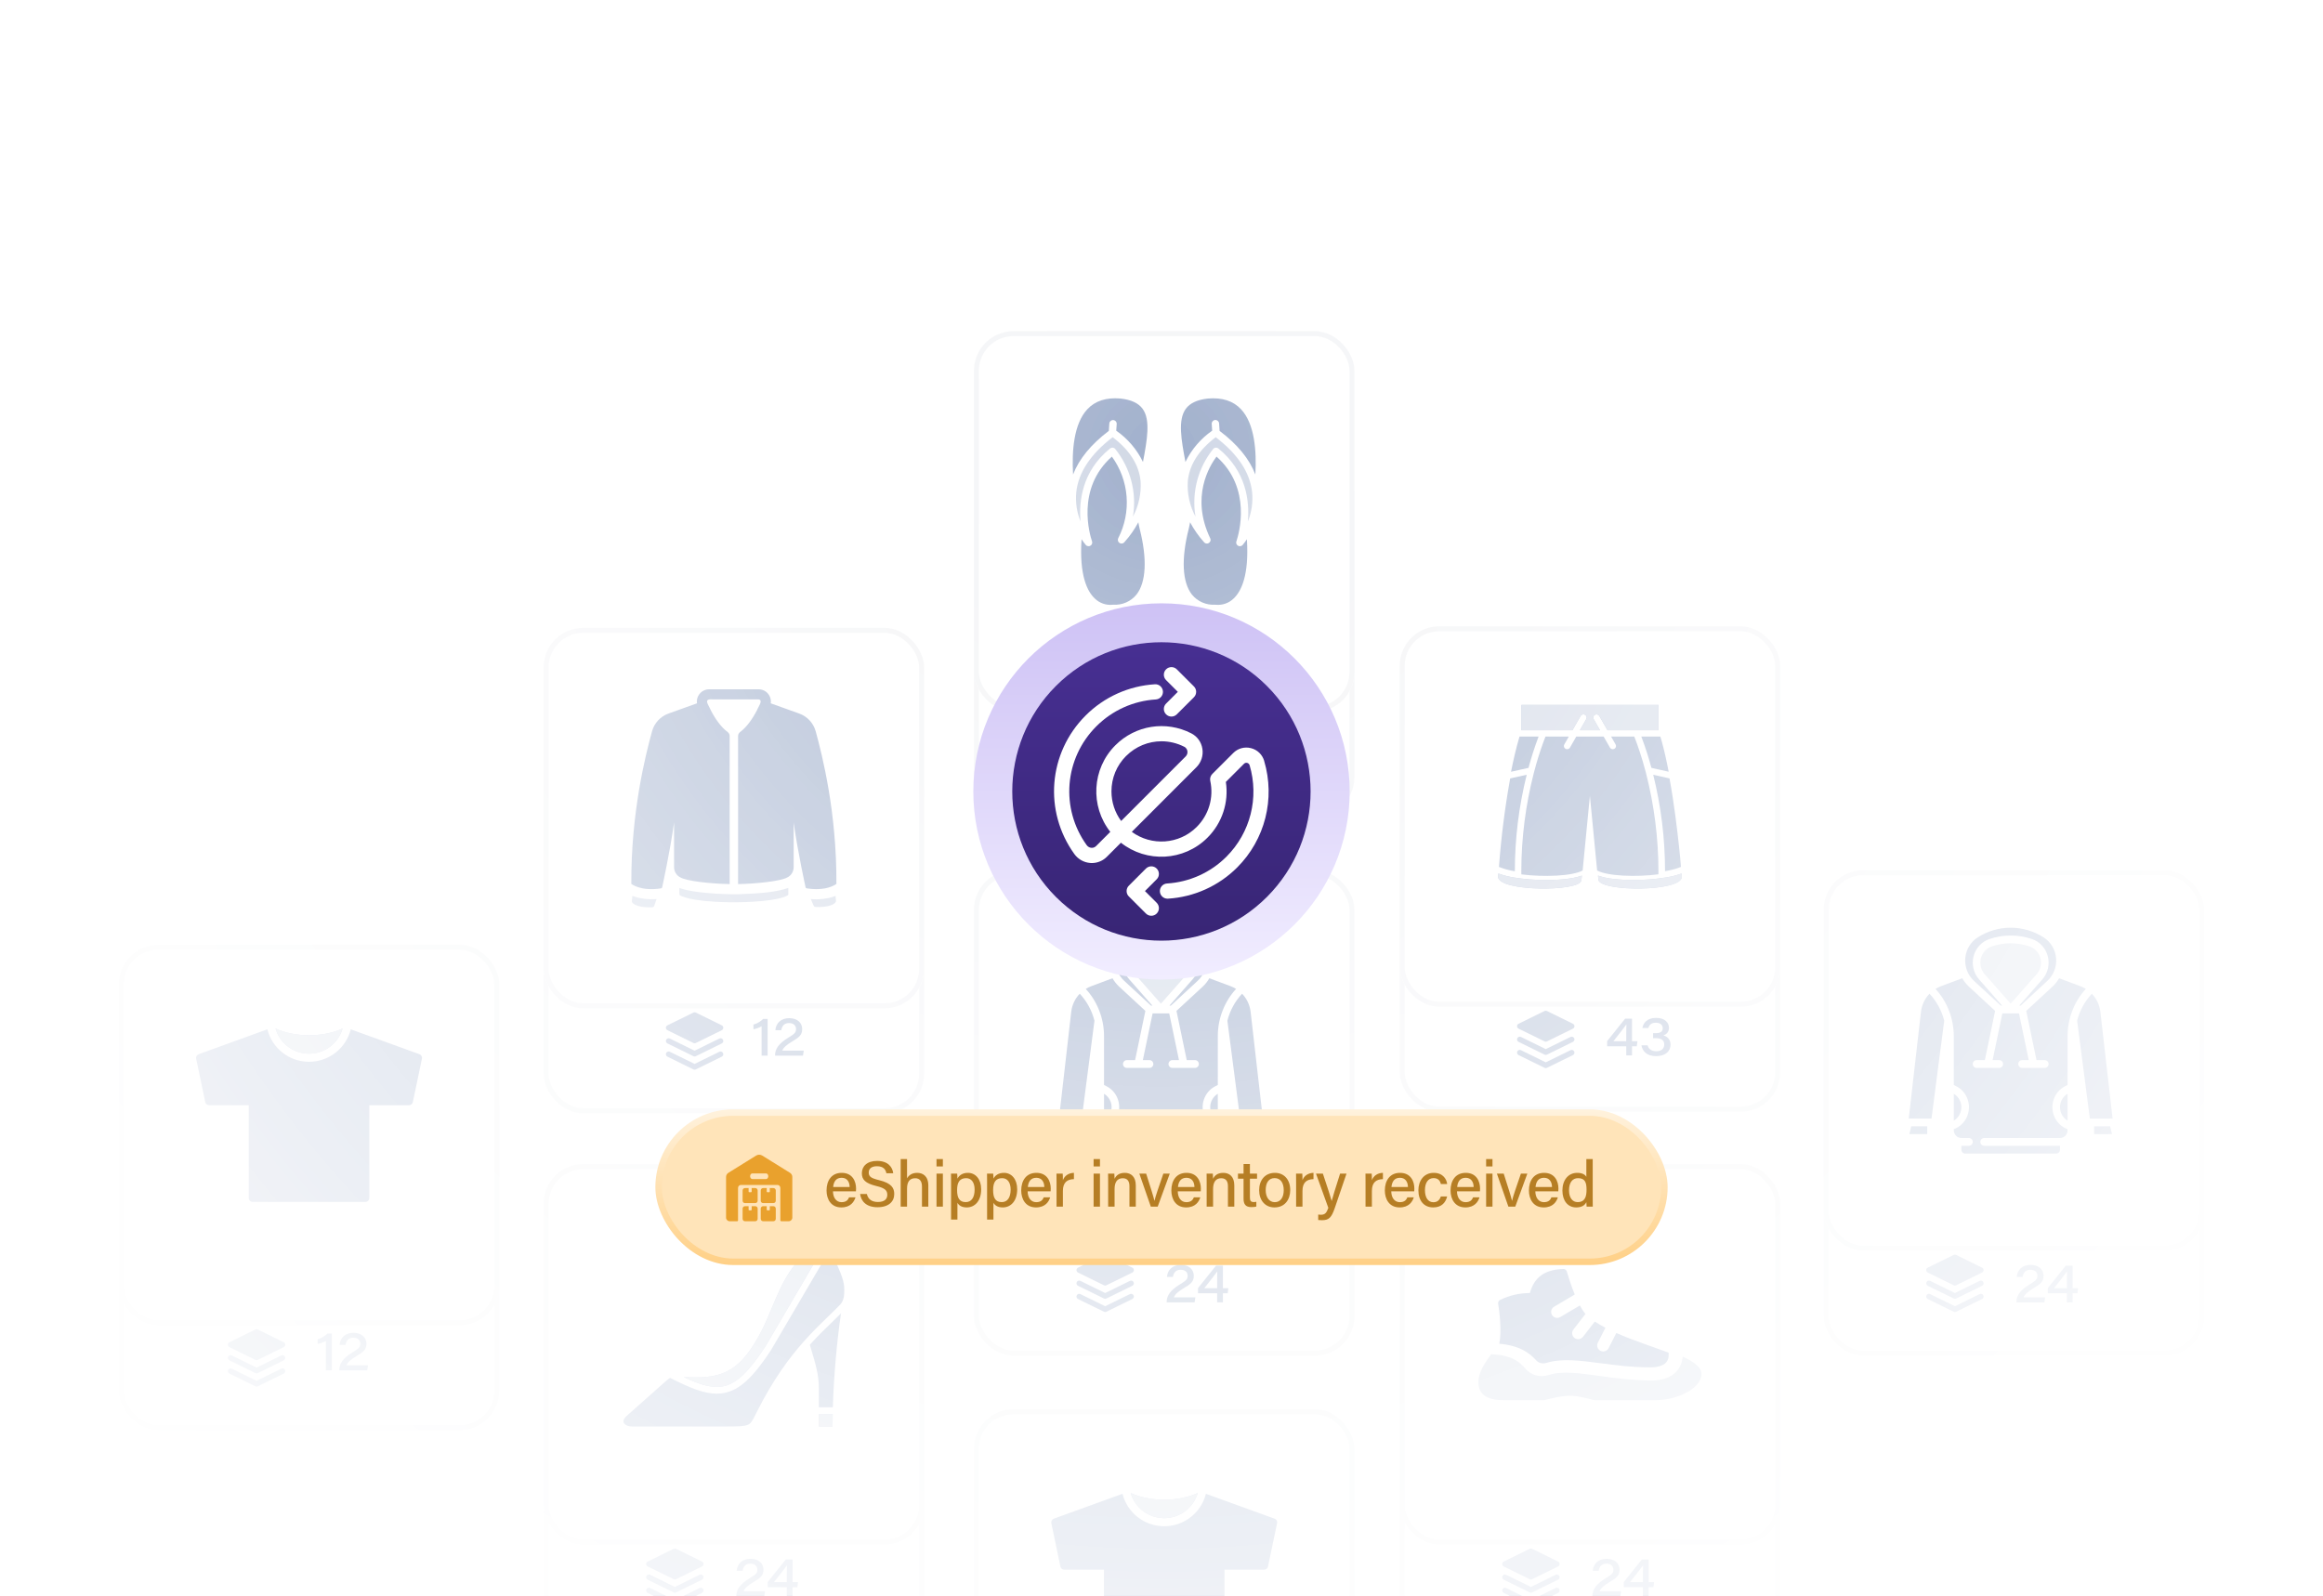 <svg width="358" height="246" viewBox="0 0 358 246" fill="none" xmlns="http://www.w3.org/2000/svg">
<g filter="url(#filter0_d_2001_579)">
<rect x="83.776" y="112.948" width="58.639" height="55.606" rx="6.099" fill="white"/>
<rect x="84.157" y="113.329" width="57.876" height="54.843" rx="5.717" stroke="#F3F4F6" stroke-width="0.762"/>
</g>
<g filter="url(#filter1_d_2001_579)">
<rect x="83.776" y="93.739" width="58.639" height="58.639" rx="6.099" fill="white"/>
<rect x="84.157" y="94.12" width="57.876" height="57.876" rx="5.717" stroke="#F3F4F6" stroke-width="0.762"/>
</g>
<path d="M125.694 112.69C125.343 111.44 124.398 110.431 123.178 109.993L118.778 108.414C118.896 107.709 118.56 106.989 118.003 106.594C117.691 106.382 117.316 106.25 116.909 106.25H109.281C108.256 106.244 107.387 107.1 107.39 108.141C107.39 108.234 107.398 108.321 107.414 108.414L103.014 109.993C101.795 110.431 100.848 111.438 100.497 112.69C99.429 116.581 97.247 125.284 97.293 136.246C97.349 136.293 98.786 137.426 101.888 136.934C101.966 136.919 102.029 136.863 102.044 136.785C102.059 136.707 103.248 131.345 103.881 126.796V133.667C103.881 134.347 104.264 134.965 104.851 135.246C105.822 135.822 109.433 136.206 112.158 136.269C112.247 136.272 112.353 136.278 112.448 136.277C112.446 136.122 112.448 135.813 112.448 135.667V113.464C112.448 113.213 112.331 112.987 112.135 112.838C111.095 112.073 110.182 110.736 109.533 109.462C109.184 108.62 108.307 107.668 109.838 107.812C110.098 107.796 116.863 107.824 116.911 107.812C117.681 107.922 116.809 109.02 116.669 109.462C116.012 110.736 115.098 112.071 114.059 112.838C113.864 112.987 113.747 113.213 113.747 113.464V136.277C116.435 136.238 120.344 135.835 121.344 135.246C121.931 134.965 122.313 134.347 122.313 133.667V126.796C122.947 131.345 124.134 136.707 124.15 136.785C124.165 136.863 124.228 136.919 124.306 136.934C124.862 137.019 125.361 137.058 125.807 137.058C127.878 137.058 128.855 136.284 128.901 136.245C128.949 125.281 126.763 116.582 125.697 112.688L125.694 112.69Z" fill="#A1B0CC"/>
<path d="M113.854 137.84C110.771 137.898 106.644 137.534 105.092 137.004C104.959 136.957 104.827 136.918 104.702 136.87C104.726 137.127 104.635 137.952 104.78 138.003C104.834 138.042 106.156 138.98 112.384 139.082H113.807C120.037 138.98 121.357 138.042 121.411 138.003C121.458 137.964 121.49 137.91 121.49 137.847V136.87C119.591 137.513 117.452 137.711 113.854 137.84L113.854 137.84Z" fill="#D1D8E6"/>
<path d="M97.832 138.224C97.698 138.185 97.574 138.138 97.457 138.09L97.379 138.965C97.389 139.186 97.888 139.821 99.966 139.864C100.194 139.819 100.634 139.962 100.787 139.716C100.802 139.677 100.999 139.16 101.186 138.583C99.96 138.698 98.579 138.499 97.834 138.222L97.832 138.224Z" fill="#D1D8E6"/>
<path d="M128.383 138.24C127.599 138.524 126.081 138.714 124.952 138.584C125.179 139.147 125.413 139.646 125.429 139.678C125.591 139.898 126.027 139.778 126.243 139.819C128.329 139.775 128.816 139.141 128.837 138.92L128.767 138.092C128.65 138.138 128.525 138.185 128.384 138.24L128.383 138.24Z" fill="#D1D8E6"/>
<path d="M118.3 162.724H117.37V158.196C117.051 158.406 116.388 158.624 116.112 158.657V157.936C116.774 157.76 117.319 157.366 117.604 157.064H118.3V162.724ZM123.744 162.724H119.442V162.682C119.442 161.693 120.021 160.863 121.388 160.016C122.402 159.395 122.679 159.194 122.679 158.632C122.679 158.171 122.394 157.701 121.589 157.701C120.901 157.701 120.524 158.096 120.406 158.8H119.492C119.576 157.718 120.356 156.947 121.622 156.947C122.922 156.947 123.626 157.701 123.626 158.624C123.626 159.555 123.14 159.907 122.058 160.553C121.262 161.03 120.717 161.483 120.557 161.953H123.87L123.744 162.724Z" fill="#ADBAD2"/>
<path d="M111.233 158.052L107.231 156.085C107.113 156.03 106.978 156.03 106.86 156.085L102.858 158.052C102.715 158.12 102.622 158.267 102.622 158.427C102.622 158.587 102.715 158.735 102.858 158.806L106.86 160.769C106.919 160.799 106.982 160.815 107.045 160.815C107.108 160.815 107.172 160.798 107.23 160.769L111.232 158.806C111.376 158.735 111.468 158.587 111.468 158.427C111.468 158.267 111.376 158.119 111.233 158.052Z" fill="#ADBAD2"/>
<path d="M110.862 160.087L107.046 161.961L103.229 160.087C103.021 159.985 102.768 160.071 102.666 160.281C102.563 160.49 102.649 160.742 102.859 160.844L106.861 162.809C106.919 162.837 106.983 162.852 107.046 162.852C107.109 162.852 107.173 162.837 107.231 162.809L111.233 160.844C111.442 160.742 111.528 160.49 111.426 160.281C111.323 160.072 111.071 159.985 110.862 160.087H110.862Z" fill="#ADBAD2"/>
<path d="M110.862 162.125L107.046 163.998L103.229 162.125C103.021 162.023 102.768 162.109 102.666 162.318C102.563 162.527 102.649 162.78 102.859 162.882L106.861 164.846C106.919 164.875 106.983 164.889 107.046 164.889C107.109 164.889 107.173 164.875 107.231 164.846L111.233 162.882C111.442 162.78 111.528 162.527 111.426 162.318C111.323 162.11 111.071 162.023 110.862 162.125H110.862Z" fill="#ADBAD2"/>
<g filter="url(#filter2_d_2001_579)">
<rect x="150.098" y="233.394" width="58.639" height="55.606" rx="6.099" fill="white"/>
<rect x="150.479" y="233.775" width="57.876" height="54.843" rx="5.717" stroke="#F3F4F6" stroke-width="0.762"/>
</g>
<g filter="url(#filter3_d_2001_579)">
<rect x="150.097" y="214.185" width="58.639" height="58.639" rx="6.099" fill="white"/>
<rect x="150.478" y="214.566" width="57.876" height="57.876" rx="5.717" stroke="#F3F4F6" stroke-width="0.762"/>
</g>
<path d="M184.588 230.14C183.186 230.779 181.387 231.177 179.419 231.177C177.452 231.177 175.651 230.779 174.25 230.141C174.9 232.385 176.954 234.016 179.419 234.016C181.884 234.016 183.937 232.384 184.588 230.14ZM172.99 230.262L162.402 234.1C162.267 234.15 162.154 234.247 162.084 234.373C162.014 234.499 161.992 234.646 162.021 234.787L163.421 241.484C163.449 241.619 163.523 241.741 163.631 241.828C163.739 241.915 163.873 241.962 164.012 241.962H170.127V256.266C170.127 256.425 170.189 256.578 170.301 256.691C170.414 256.804 170.566 256.868 170.725 256.869H188.109C188.269 256.868 188.421 256.804 188.533 256.691C188.645 256.578 188.708 256.425 188.707 256.266V241.962H194.827C194.965 241.961 195.098 241.913 195.205 241.826C195.312 241.739 195.385 241.618 195.413 241.484L196.813 234.787C196.842 234.646 196.82 234.499 196.75 234.373C196.68 234.247 196.567 234.15 196.432 234.1L185.848 230.263C185.122 233.144 182.518 235.265 179.419 235.265C176.319 235.265 173.716 233.143 172.99 230.262Z" fill="#A1B0CC"/>
<path d="M184.587 230.14C183.186 230.779 181.387 231.177 179.419 231.177C177.452 231.177 175.651 230.779 174.25 230.141C174.9 232.385 176.954 234.016 179.419 234.016C181.884 234.016 183.937 232.384 184.587 230.14Z" fill="#D1D8E6"/>
<g filter="url(#filter4_d_2001_579)">
<rect x="18.308" y="161.798" width="58.639" height="55.606" rx="6.099" fill="white"/>
<rect x="18.689" y="162.179" width="57.876" height="54.843" rx="5.717" stroke="#F3F4F6" stroke-width="0.762"/>
</g>
<g filter="url(#filter5_d_2001_579)">
<rect x="18.307" y="142.589" width="58.639" height="58.639" rx="6.099" fill="white"/>
<rect x="18.688" y="142.97" width="57.876" height="57.876" rx="5.717" stroke="#F3F4F6" stroke-width="0.762"/>
</g>
<path d="M51.145 211.228H50.214V206.7C49.895 206.909 49.233 207.127 48.956 207.161V206.44C49.619 206.264 50.164 205.869 50.449 205.568H51.145V211.228ZM56.588 211.228H52.287V211.186C52.287 210.196 52.865 209.366 54.232 208.519C55.247 207.899 55.523 207.697 55.523 207.136C55.523 206.674 55.238 206.205 54.433 206.205C53.746 206.205 53.368 206.599 53.251 207.303H52.337C52.421 206.222 53.201 205.45 54.467 205.45C55.767 205.45 56.471 206.205 56.471 207.127C56.471 208.058 55.985 208.41 54.903 209.056C54.106 209.534 53.561 209.987 53.402 210.456H56.714L56.588 211.228Z" fill="#ADBAD2"/>
<g clip-path="url(#clip0_2001_579)">
<path d="M43.726 206.902L39.724 204.935C39.606 204.88 39.471 204.88 39.353 204.935L35.351 206.902C35.208 206.97 35.115 207.117 35.115 207.277C35.115 207.437 35.208 207.585 35.351 207.656L39.353 209.619C39.412 209.649 39.475 209.666 39.538 209.666C39.601 209.666 39.664 209.649 39.723 209.619L43.725 207.656C43.868 207.585 43.961 207.437 43.961 207.277C43.961 207.117 43.869 206.969 43.726 206.902Z" fill="#ADBAD2"/>
<path d="M43.355 208.938L39.539 210.811L35.722 208.938C35.514 208.835 35.261 208.921 35.158 209.131C35.056 209.34 35.142 209.592 35.352 209.694L39.353 211.659C39.412 211.688 39.475 211.702 39.538 211.702C39.602 211.702 39.666 211.688 39.724 211.659L43.725 209.694C43.934 209.592 44.021 209.34 43.919 209.131C43.816 208.922 43.564 208.835 43.355 208.938H43.355Z" fill="#ADBAD2"/>
<path d="M43.355 210.975L39.539 212.848L35.722 210.975C35.514 210.874 35.261 210.959 35.158 211.169C35.056 211.377 35.142 211.63 35.352 211.732L39.353 213.696C39.412 213.725 39.475 213.74 39.538 213.74C39.602 213.74 39.666 213.725 39.724 213.696L43.725 211.732C43.934 211.63 44.021 211.377 43.919 211.169C43.816 210.96 43.564 210.873 43.355 210.975H43.355Z" fill="#ADBAD2"/>
</g>
<path d="M52.798 158.544C51.396 159.183 49.597 159.581 47.629 159.581C45.662 159.581 43.861 159.183 42.46 158.545C43.11 160.789 45.164 162.42 47.629 162.42C50.094 162.42 52.147 160.788 52.798 158.544ZM41.2 158.666L30.612 162.504C30.477 162.554 30.364 162.651 30.294 162.777C30.224 162.903 30.202 163.05 30.231 163.191L31.631 169.888C31.659 170.023 31.733 170.145 31.841 170.232C31.949 170.319 32.083 170.366 32.222 170.366H38.337V184.67C38.337 184.829 38.399 184.982 38.511 185.095C38.623 185.208 38.776 185.272 38.935 185.273H56.319C56.478 185.272 56.631 185.208 56.743 185.095C56.855 184.982 56.917 184.829 56.917 184.67V170.366H63.037C63.175 170.365 63.308 170.318 63.415 170.23C63.522 170.143 63.595 170.022 63.623 169.888L65.022 163.191C65.052 163.05 65.03 162.903 64.96 162.777C64.89 162.651 64.777 162.554 64.642 162.504L54.058 158.667C53.332 161.548 50.728 163.67 47.629 163.67C44.529 163.67 41.925 161.547 41.2 158.666Z" fill="#A1B0CC"/>
<path d="M52.797 158.544C51.396 159.183 49.597 159.581 47.629 159.581C45.662 159.581 43.861 159.184 42.46 158.545C43.11 160.789 45.164 162.42 47.629 162.42C50.093 162.42 52.147 160.788 52.797 158.544Z" fill="#D1D8E6"/>
<g filter="url(#filter6_d_2001_579)">
<rect x="83.781" y="195.608" width="58.639" height="55.606" rx="6.099" fill="white"/>
<rect x="84.162" y="195.989" width="57.876" height="54.843" rx="5.717" stroke="#F3F4F6" stroke-width="0.762"/>
</g>
<g filter="url(#filter7_d_2001_579)">
<rect x="83.782" y="176.399" width="58.639" height="58.639" rx="6.099" fill="white"/>
<rect x="84.163" y="176.78" width="57.876" height="57.876" rx="5.717" stroke="#F3F4F6" stroke-width="0.762"/>
</g>
<path d="M117.78 246.059H113.478V246.017C113.478 245.028 114.056 244.198 115.423 243.351C116.438 242.73 116.715 242.529 116.715 241.967C116.715 241.506 116.429 241.036 115.624 241.036C114.937 241.036 114.559 241.431 114.442 242.135H113.528C113.612 241.053 114.392 240.282 115.658 240.282C116.958 240.282 117.662 241.036 117.662 241.959C117.662 242.89 117.176 243.242 116.094 243.887C115.297 244.365 114.752 244.818 114.593 245.288H117.905L117.78 246.059ZM118.313 244.659V243.862L121.089 240.399H122.145V243.879H122.984L122.883 244.659H122.145V246.059H121.256V244.659H118.313ZM119.277 243.879H121.256V242.588C121.256 242.269 121.265 241.581 121.282 241.288C121.047 241.632 120.108 242.839 119.277 243.879Z" fill="#ADBAD2"/>
<g clip-path="url(#clip1_2001_579)">
<path d="M108.189 240.712L104.187 238.745C104.068 238.69 103.934 238.69 103.816 238.745L99.814 240.712C99.671 240.779 99.578 240.926 99.578 241.086C99.578 241.246 99.671 241.394 99.814 241.466L103.816 243.429C103.875 243.458 103.938 243.475 104.001 243.475C104.064 243.475 104.127 243.458 104.186 243.429L108.188 241.466C108.331 241.394 108.424 241.246 108.424 241.086C108.424 240.926 108.332 240.779 108.189 240.712Z" fill="#ADBAD2"/>
<path d="M107.818 242.747L104.001 244.62L100.185 242.747C99.976 242.645 99.724 242.731 99.621 242.94C99.519 243.149 99.605 243.402 99.814 243.504L103.816 245.468C103.875 245.497 103.938 245.511 104.001 245.511C104.065 245.511 104.129 245.497 104.187 245.468L108.188 243.504C108.397 243.402 108.484 243.149 108.382 242.94C108.279 242.731 108.026 242.645 107.818 242.747H107.818Z" fill="#ADBAD2"/>
<path d="M107.818 244.785L104.001 246.658L100.185 244.785C99.976 244.683 99.724 244.769 99.621 244.978C99.519 245.187 99.605 245.439 99.814 245.542L103.816 247.506C103.875 247.535 103.938 247.549 104.001 247.549C104.065 247.549 104.129 247.535 104.187 247.506L108.188 245.542C108.397 245.439 108.484 245.187 108.382 244.978C108.279 244.769 108.026 244.682 107.818 244.785H107.818Z" fill="#ADBAD2"/>
</g>
<path d="M128.337 203.701C128.778 203.275 129.201 202.864 129.605 202.46C128.952 206.908 128.499 212.168 128.352 216.928H126.192V213.924C126.192 211.892 125.621 209.998 125.013 207.996C124.944 207.765 124.87 207.531 124.801 207.296C126.054 205.905 127.241 204.757 128.333 203.704L128.337 203.701ZM111.502 213.685C113.499 213.262 115.363 211.499 117.925 207.595L127.326 191.56C127.138 191.518 126.838 191.602 126.488 191.791C126.481 191.796 126.473 191.799 126.461 191.803C122.224 193.801 120.541 197.815 118.913 201.696C118.28 203.206 117.684 204.631 116.942 205.957C115.295 208.904 113.8 210.54 111.953 211.436C110.12 212.323 107.98 212.419 105.348 212.258C107.946 213.487 109.82 214.041 111.503 213.684L111.502 213.685ZM126.197 219.883H128.306C128.306 219.258 128.313 218.615 128.328 217.963H126.196V219.883H126.197ZM130.096 198.379C130.03 197.135 129.231 195.451 128.529 193.969C128.307 193.501 128.091 193.047 127.906 192.62L118.812 208.133C118.812 208.133 118.804 208.148 118.797 208.155C116.061 212.315 114.01 214.214 111.712 214.698C111.301 214.787 110.882 214.829 110.456 214.829C108.489 214.829 106.296 213.934 103.272 212.393C103.103 212.489 102.923 212.624 102.708 212.812L96.557 218.275C96.33 218.479 95.968 218.89 96.118 219.282C96.234 219.582 96.675 219.885 97.397 219.885H111.678C113.641 219.885 114.694 219.877 115.266 219.624C115.734 219.42 115.953 219.021 116.51 217.902C116.579 217.767 116.648 217.626 116.725 217.472C119.141 212.685 121.589 209.369 123.798 206.868C123.82 206.833 123.847 206.802 123.879 206.776C125.235 205.247 126.502 204.025 127.612 202.949C128.285 202.299 128.918 201.689 129.484 201.094C129.703 200.863 129.853 200.595 129.949 200.287C129.949 200.275 129.956 200.264 129.961 200.252C130.118 199.733 130.133 199.104 130.096 198.374L130.096 198.379Z" fill="#A1B0CC"/>
<path d="M111.502 213.685C113.499 213.262 115.363 211.499 117.925 207.595L127.326 191.56C127.138 191.518 126.838 191.602 126.489 191.791C126.481 191.796 126.474 191.799 126.462 191.803C122.224 193.801 120.541 197.815 118.913 201.696C118.28 203.206 117.684 204.631 116.942 205.957C115.295 208.904 113.8 210.54 111.953 211.436C110.12 212.323 107.98 212.419 105.348 212.258C107.946 213.487 109.82 214.041 111.503 213.684L111.502 213.685ZM126.197 219.883H128.306C128.306 219.258 128.313 218.615 128.328 217.963H126.196V219.883H126.197Z" fill="#D1D8E6"/>
<g filter="url(#filter8_d_2001_579)">
<rect x="215.711" y="195.608" width="58.639" height="55.606" rx="6.099" fill="white"/>
<rect x="216.092" y="195.989" width="57.876" height="54.843" rx="5.717" stroke="#F3F4F6" stroke-width="0.762"/>
</g>
<g filter="url(#filter9_d_2001_579)">
<rect x="215.711" y="176.399" width="58.639" height="58.639" rx="6.099" fill="white"/>
<rect x="216.092" y="176.78" width="57.876" height="57.876" rx="5.717" stroke="#F3F4F6" stroke-width="0.762"/>
</g>
<path d="M249.709 246.059H245.407V246.017C245.407 245.028 245.986 244.198 247.353 243.351C248.367 242.73 248.644 242.529 248.644 241.967C248.644 241.506 248.359 241.036 247.554 241.036C246.866 241.036 246.489 241.431 246.372 242.135H245.458C245.542 241.053 246.321 240.282 247.588 240.282C248.887 240.282 249.592 241.036 249.592 241.959C249.592 242.89 249.105 243.242 248.024 243.887C247.227 244.365 246.682 244.818 246.523 245.288H249.835L249.709 246.059ZM250.243 244.659V243.862L253.018 240.399H254.075V243.879H254.913L254.813 244.659H254.075V246.059H253.186V244.659H250.243ZM251.207 243.879H253.186V242.588C253.186 242.269 253.194 241.581 253.211 241.288C252.976 241.632 252.037 242.839 251.207 243.879Z" fill="#ADBAD2"/>
<g clip-path="url(#clip2_2001_579)">
<path d="M240.118 240.712L236.116 238.745C235.998 238.69 235.863 238.69 235.745 238.745L231.743 240.712C231.6 240.779 231.508 240.926 231.508 241.086C231.508 241.246 231.6 241.394 231.743 241.466L235.745 243.429C235.804 243.458 235.867 243.475 235.93 243.475C235.993 243.475 236.057 243.458 236.115 243.429L240.117 241.466C240.261 241.394 240.353 241.246 240.353 241.086C240.353 240.926 240.261 240.779 240.118 240.712Z" fill="#ADBAD2"/>
<path d="M239.747 242.747L235.931 244.62L232.114 242.747C231.906 242.645 231.653 242.731 231.551 242.94C231.448 243.149 231.534 243.402 231.744 243.504L235.746 245.468C235.804 245.497 235.868 245.511 235.931 245.511C235.994 245.511 236.058 245.497 236.116 245.468L240.118 243.504C240.327 243.402 240.413 243.149 240.311 242.94C240.208 242.731 239.956 242.645 239.747 242.747H239.747Z" fill="#ADBAD2"/>
<path d="M239.747 244.785L235.931 246.658L232.114 244.785C231.906 244.683 231.653 244.769 231.551 244.978C231.448 245.187 231.534 245.439 231.744 245.542L235.746 247.506C235.804 247.535 235.868 247.549 235.931 247.549C235.994 247.549 236.058 247.535 236.116 247.506L240.118 245.542C240.327 245.439 240.413 245.187 240.311 244.978C240.208 244.769 239.956 244.682 239.747 244.785H239.747Z" fill="#ADBAD2"/>
</g>
<path d="M230.883 200.954C230.846 200.722 230.965 200.483 231.178 200.38C232.647 199.661 234.182 199.322 235.774 199.317C236.424 196.951 237.953 195.706 240.923 195.608C241.169 195.6 241.396 195.763 241.464 195.998C241.658 196.672 242.094 198.108 242.688 199.541L239.504 201.425C239.062 201.686 238.915 202.257 239.178 202.697C239.353 202.99 239.661 203.152 239.979 203.152C240.14 203.152 240.303 203.11 240.452 203.023L243.48 201.231C243.748 201.726 244.032 202.178 244.331 202.544L242.478 204.939C242.165 205.345 242.239 205.927 242.644 206.242C242.814 206.372 243.014 206.435 243.212 206.435C243.492 206.435 243.766 206.311 243.95 206.074L245.774 203.715C246.292 204.05 246.838 204.371 247.414 204.671L246.244 206.972C246.012 207.428 246.194 207.99 246.652 208.222C246.788 208.29 246.932 208.322 247.072 208.322C247.411 208.322 247.737 208.136 247.903 207.814L249.093 205.472C251.791 206.669 254.759 207.609 257.16 208.509V208.764C257.183 209.309 257.044 209.73 256.737 210.047C256.288 210.517 255.447 210.773 254.37 210.773C251.555 210.773 248.982 210.438 246.711 210.142C243.487 209.72 240.698 209.357 238.328 210.084C237.745 210.26 237.13 210.117 236.762 209.709C235.682 208.51 234.192 207.419 231.059 207.133C231.474 205.106 231.054 202.031 230.883 200.954L230.883 200.954Z" fill="#A1B0CC"/>
<path d="M262.218 211.781C262.218 214.066 258.396 215.828 255.215 215.828H245.667C245.667 215.828 243.383 215.14 241.848 215.154C240.371 215.166 238.028 215.828 238.028 215.828H231.663C229.116 215.83 227.855 214.908 227.843 213.13C227.832 211.342 228.995 209.938 229.794 208.751C233.037 208.897 234.219 209.954 235.076 210.962C235.944 211.99 237.355 212.38 238.663 211.953C240.704 211.291 243.373 211.662 246.466 212.088C248.856 212.419 251.565 212.793 254.579 212.793C256.233 212.793 257.551 212.304 258.386 211.382C258.942 210.769 259.252 209.979 259.325 209.106C261.072 209.93 262.217 210.773 262.217 211.781L262.218 211.781Z" fill="#D1D8E6"/>
<g filter="url(#filter10_d_2001_579)">
<rect x="215.711" y="112.705" width="58.639" height="55.606" rx="6.099" fill="white"/>
<rect x="216.092" y="113.086" width="57.876" height="54.843" rx="5.717" stroke="#F3F4F6" stroke-width="0.762"/>
</g>
<g filter="url(#filter11_d_2001_579)">
<rect x="215.711" y="93.496" width="58.639" height="58.639" rx="6.099" fill="white"/>
<rect x="216.092" y="93.877" width="57.876" height="57.876" rx="5.717" stroke="#F3F4F6" stroke-width="0.762"/>
</g>
<path d="M247.677 161.281V160.484L250.453 157.021H251.51V160.501H252.348L252.247 161.281H251.51V162.681H250.621V161.281H247.677ZM248.642 160.501H250.621V159.209C250.621 158.891 250.629 158.203 250.646 157.91C250.411 158.253 249.472 159.461 248.642 160.501ZM252.964 161.13H253.912C254.046 161.675 254.49 162.044 255.262 162.044C255.949 162.044 256.478 161.725 256.478 160.996C256.478 160.383 256.067 160.031 255.211 160.031H254.759V159.26H255.119C255.974 159.26 256.243 158.975 256.243 158.488C256.243 158.044 255.933 157.65 255.178 157.65C254.432 157.65 254.146 158.035 254.037 158.463H253.115C253.216 157.801 253.744 156.903 255.211 156.903C256.612 156.903 257.207 157.658 257.207 158.438C257.207 159.193 256.679 159.495 256.36 159.587V159.604C256.771 159.713 257.45 160.098 257.45 161.021C257.45 162.061 256.645 162.798 255.211 162.798C253.744 162.798 253.107 161.993 252.964 161.13Z" fill="#ADBAD2"/>
<g clip-path="url(#clip3_2001_579)">
<path d="M242.405 157.809L238.403 155.842C238.285 155.787 238.15 155.787 238.032 155.842L234.03 157.809C233.887 157.876 233.794 158.024 233.794 158.183C233.794 158.343 233.887 158.491 234.03 158.563L238.032 160.526C238.091 160.555 238.154 160.572 238.217 160.572C238.28 160.572 238.344 160.555 238.402 160.526L242.404 158.563C242.548 158.491 242.64 158.343 242.64 158.183C242.64 158.024 242.548 157.876 242.405 157.809Z" fill="#ADBAD2"/>
<path d="M242.034 159.844L238.218 161.717L234.401 159.844C234.193 159.742 233.94 159.828 233.838 160.037C233.735 160.246 233.821 160.499 234.031 160.601L238.033 162.565C238.091 162.594 238.155 162.608 238.218 162.608C238.281 162.608 238.345 162.594 238.403 162.565L242.405 160.601C242.614 160.499 242.7 160.246 242.598 160.037C242.495 159.828 242.243 159.742 242.034 159.844H242.034Z" fill="#ADBAD2"/>
<path d="M242.034 161.882L238.218 163.755L234.401 161.882C234.193 161.78 233.94 161.866 233.838 162.075C233.735 162.284 233.821 162.536 234.031 162.639L238.033 164.603C238.091 164.632 238.155 164.646 238.218 164.646C238.281 164.646 238.345 164.632 238.403 164.603L242.405 162.639C242.614 162.536 242.7 162.284 242.598 162.075C242.495 161.866 242.243 161.779 242.034 161.882H242.034Z" fill="#ADBAD2"/>
</g>
<path d="M242.326 112.567H234.475V108.661H255.585V112.567H247.734L246.472 110.365C246.407 110.252 246.298 110.169 246.17 110.134C246.042 110.099 245.905 110.115 245.788 110.179C245.672 110.242 245.587 110.348 245.551 110.473C245.516 110.597 245.532 110.731 245.598 110.843L246.583 112.567H243.477L244.462 110.843C244.549 110.692 244.547 110.506 244.456 110.356C244.365 110.207 244.198 110.115 244.019 110.117C243.84 110.119 243.675 110.213 243.587 110.365L242.326 112.567ZM255.58 134.773L255.585 134.28C255.576 129.191 254.933 124.122 253.67 119.183L253.515 118.607C253.059 116.892 252.508 115.201 251.866 113.543H248.292L248.986 114.759C249.052 114.872 249.069 115.005 249.033 115.13C248.997 115.254 248.911 115.36 248.795 115.423C248.72 115.465 248.635 115.487 248.549 115.487C248.46 115.486 248.372 115.463 248.295 115.419C248.219 115.376 248.155 115.313 248.111 115.238L247.141 113.543H242.919L241.949 115.238C241.905 115.313 241.842 115.376 241.765 115.419C241.688 115.463 241.601 115.486 241.512 115.487C241.425 115.487 241.34 115.465 241.265 115.423C241.149 115.36 241.063 115.254 241.028 115.13C240.992 115.005 241.009 114.872 241.074 114.759L241.768 113.543H238.174C237.632 114.935 237.149 116.385 236.727 117.869L236.37 119.183C235.104 124.124 234.459 129.197 234.45 134.289L234.455 134.783C237.898 135.217 242.306 135.061 243.904 134.182L245.02 122.669L246.136 134.182C247.734 135.061 252.142 135.217 255.58 134.773ZM256.601 134.29C257.056 134.213 257.48 134.122 257.87 134.02C257.857 134.024 257.845 134.028 257.832 134.031C257.851 134.026 257.869 134.021 257.888 134.016C257.936 134.003 257.982 133.991 258.029 133.978C258.17 133.939 258.308 133.9 258.435 133.86C258.354 133.885 258.265 133.908 258.18 133.932C258.478 133.849 258.769 133.746 259.054 133.626C258.988 132.796 258.893 131.721 258.757 130.481C258.471 127.85 258.013 123.904 257.289 119.988L254.781 119.427C255.989 124.294 256.6 129.283 256.601 134.29ZM235.284 119.427L232.736 119.993C231.92 124.508 231.343 129.059 231.007 133.631C231.793 133.945 232.615 134.169 233.454 134.3C233.456 129.289 234.07 124.297 235.284 119.427ZM233.279 135.261C232.469 135.13 231.675 134.924 230.906 134.646C230.886 134.988 230.876 135.173 230.876 135.173C230.956 137.468 243.522 137.468 243.708 135.715L243.789 134.973C242.18 135.559 239.727 135.657 238.305 135.657C236.621 135.662 234.94 135.53 233.279 135.261ZM259.154 134.646C258.382 134.923 257.584 135.126 256.772 135.252C255.106 135.524 253.419 135.658 251.73 135.652C250.702 135.657 249.675 135.601 248.654 135.486C247.843 135.402 247.044 135.23 246.272 134.973L246.352 135.715C247.041 137.468 259.104 137.468 259.184 135.173C259.184 135.173 259.174 134.988 259.154 134.646ZM254.5 118.363L257.159 118.958C256.852 117.342 256.5 115.75 256.093 114.266C256.058 114.139 255.973 113.851 255.877 113.543H252.947C253.565 115.169 254.078 116.786 254.5 118.363ZM237.114 113.543H234.173C233.666 115.252 233.233 117.098 232.867 118.963L235.561 118.363C235.983 116.785 236.496 115.169 237.114 113.543Z" fill="#A1B0CC"/>
<path d="M242.326 112.567H234.475V108.661H255.585V112.567H247.734L246.472 110.365C246.407 110.252 246.298 110.169 246.17 110.134C246.042 110.099 245.905 110.115 245.788 110.179C245.672 110.242 245.587 110.348 245.551 110.473C245.516 110.597 245.532 110.731 245.598 110.843L246.583 112.567H243.477L244.462 110.843C244.549 110.692 244.547 110.506 244.456 110.356C244.365 110.207 244.198 110.115 244.019 110.117C243.84 110.119 243.675 110.213 243.587 110.365L242.326 112.567ZM233.279 135.261C232.469 135.13 231.675 134.924 230.906 134.646C230.886 134.988 230.876 135.173 230.876 135.173C230.956 137.468 243.522 137.468 243.708 135.715L243.789 134.973C242.18 135.559 239.727 135.657 238.305 135.657C236.621 135.662 234.94 135.53 233.279 135.261ZM259.154 134.646C258.382 134.923 257.584 135.126 256.772 135.252C255.106 135.524 253.419 135.658 251.73 135.652C250.702 135.657 249.675 135.601 248.654 135.486C247.843 135.402 247.044 135.23 246.272 134.973L246.352 135.715C247.041 137.468 259.104 137.468 259.184 135.173C259.184 135.173 259.174 134.988 259.154 134.646Z" fill="#D1D8E6"/>
<g filter="url(#filter12_d_2001_579)">
<rect x="150.098" y="67.209" width="58.639" height="55.606" rx="6.099" fill="white"/>
<rect x="150.479" y="67.591" width="57.876" height="54.843" rx="5.717" stroke="#F3F4F6" stroke-width="0.762"/>
</g>
<g filter="url(#filter13_d_2001_579)">
<rect x="150.097" y="48" width="58.639" height="58.639" rx="6.099" fill="white"/>
<rect x="150.478" y="48.381" width="57.876" height="57.876" rx="5.717" stroke="#F3F4F6" stroke-width="0.762"/>
</g>
<path d="M185.621 117.185H181.319V117.143C181.319 116.154 181.897 115.324 183.264 114.477C184.279 113.856 184.556 113.655 184.556 113.093C184.556 112.632 184.271 112.163 183.466 112.163C182.778 112.163 182.401 112.557 182.283 113.261H181.369C181.453 112.179 182.233 111.408 183.499 111.408C184.799 111.408 185.503 112.163 185.503 113.085C185.503 114.016 185.017 114.368 183.935 115.014C183.139 115.492 182.593 115.944 182.434 116.414H185.746L185.621 117.185ZM190.677 117.185H186.376V117.143C186.376 116.154 186.954 115.324 188.321 114.477C189.336 113.856 189.613 113.655 189.613 113.093C189.613 112.632 189.327 112.163 188.522 112.163C187.835 112.163 187.457 112.557 187.34 113.261H186.426C186.51 112.179 187.29 111.408 188.556 111.408C189.856 111.408 190.56 112.163 190.56 113.085C190.56 114.016 190.074 114.368 188.992 115.014C188.195 115.492 187.65 115.944 187.491 116.414H190.803L190.677 117.185Z" fill="#ADBAD2"/>
<g clip-path="url(#clip4_2001_579)">
<path d="M176.03 112.313L172.028 110.346C171.91 110.291 171.775 110.291 171.657 110.346L167.655 112.313C167.512 112.381 167.419 112.528 167.419 112.688C167.419 112.848 167.512 112.996 167.655 113.067L171.657 115.03C171.716 115.06 171.779 115.076 171.842 115.076C171.905 115.076 171.968 115.059 172.027 115.03L176.029 113.067C176.172 112.996 176.265 112.848 176.265 112.688C176.265 112.528 176.173 112.38 176.03 112.313Z" fill="#ADBAD2"/>
<path d="M175.659 114.348L171.843 116.222L168.026 114.348C167.817 114.246 167.565 114.332 167.462 114.542C167.36 114.751 167.446 115.003 167.656 115.105L171.657 117.07C171.716 117.098 171.779 117.113 171.842 117.113C171.906 117.113 171.97 117.098 172.028 117.07L176.029 115.105C176.238 115.003 176.325 114.751 176.223 114.542C176.12 114.333 175.868 114.246 175.659 114.348H175.659Z" fill="#ADBAD2"/>
<path d="M175.659 116.386L171.843 118.259L168.026 116.386C167.817 116.284 167.565 116.37 167.462 116.579C167.36 116.788 167.446 117.041 167.656 117.143L171.657 119.107C171.716 119.136 171.779 119.15 171.842 119.15C171.906 119.15 171.97 119.136 172.028 119.107L176.029 117.143C176.238 117.041 176.325 116.788 176.223 116.579C176.12 116.371 175.868 116.284 175.659 116.386H175.659Z" fill="#ADBAD2"/>
</g>
<path d="M171.076 69.13C171.309 68.94 171.65 68.965 171.853 69.187C174.218 72.116 175.216 75.915 174.599 79.629C175.487 77.964 175.895 76.084 175.777 74.202C175.544 71.667 174.097 69.378 171.475 67.394C168.076 69.985 166.187 72.838 165.865 75.878C165.717 77.414 165.945 78.962 166.528 80.391C166.248 77.251 166.758 72.621 171.076 69.13V69.13Z" fill="#D1D8E6"/>
<path d="M165.373 73.142C166.297 70.742 168.141 68.49 170.882 66.42L170.96 65.267L170.962 65.269C170.989 64.96 171.258 64.73 171.566 64.751C171.875 64.772 172.111 65.035 172.096 65.345L172.024 66.388C173.787 67.613 175.206 69.274 176.144 71.206C176.772 67.869 177.352 64.725 176.081 63.005C175.436 62.131 174.321 61.616 172.669 61.43C170.487 61.242 168.765 61.8 167.565 63.089C165.481 65.334 165.162 69.5 165.373 73.142L165.373 73.142Z" fill="#A1B0CC"/>
<path d="M171.463 93.222C171.495 93.216 171.528 93.214 171.562 93.214C172.943 93.304 174.281 92.718 175.152 91.642C176.643 89.734 176.814 86.133 175.633 81.499C175.55 81.181 175.488 80.848 175.432 80.508C174.846 81.605 174.13 82.627 173.301 83.551C173.156 83.751 172.899 83.834 172.664 83.758C172.431 83.682 172.272 83.464 172.272 83.217C172.273 83.124 172.296 83.034 172.337 82.951C173.349 80.969 173.793 78.747 173.619 76.528C173.446 74.31 172.663 72.183 171.355 70.383C165.766 75.342 167.985 82.534 168.284 83.414C168.353 83.591 168.332 83.79 168.227 83.946C168.12 84.103 167.944 84.195 167.755 84.195C167.607 84.195 167.465 84.137 167.359 84.033C167.34 84.012 167.32 83.99 167.303 83.966C167.079 83.696 166.87 83.413 166.677 83.119C166.316 88.713 167.564 91.174 168.719 92.255C169.445 92.967 170.45 93.321 171.463 93.222V93.222Z" fill="#A1B0CC"/>
<path d="M185.994 83.787C185.81 83.787 185.637 83.699 185.53 83.548C184.703 82.623 183.989 81.6 183.403 80.504C183.346 80.845 183.284 81.178 183.201 81.499C182.02 86.133 182.191 89.734 183.682 91.642C184.552 92.717 185.891 93.304 187.272 93.213C187.307 93.214 187.342 93.217 187.376 93.221C188.388 93.321 189.392 92.967 190.118 92.255C191.273 91.174 192.521 88.715 192.16 83.121V83.123C191.959 83.427 191.742 83.72 191.507 84C191.5 84.008 191.492 84.018 191.483 84.027C191.375 84.135 191.229 84.196 191.075 84.198C190.882 84.196 190.701 84.097 190.599 83.932C190.495 83.768 190.482 83.563 190.563 83.387C190.917 82.324 192.989 75.269 187.478 70.384C186.41 71.806 183.46 76.597 186.498 82.955L186.5 82.956C186.543 83.039 186.565 83.13 186.565 83.222C186.564 83.536 186.308 83.788 185.994 83.787L185.994 83.787Z" fill="#A1B0CC"/>
<path d="M192.966 75.878C192.641 72.838 190.755 69.985 187.355 67.394C184.734 69.377 183.286 71.666 183.053 74.201C182.935 76.084 183.345 77.963 184.235 79.627C183.618 75.915 184.616 72.116 186.98 69.187C187.183 68.965 187.525 68.939 187.758 69.13C192.077 72.621 192.586 77.253 192.307 80.39C192.889 78.961 193.115 77.413 192.966 75.878L192.966 75.878Z" fill="#D1D8E6"/>
<path d="M191.264 63.09C190.064 61.801 188.344 61.245 186.146 61.433C184.513 61.617 183.398 62.132 182.753 63.007C181.483 64.727 182.062 67.869 182.69 71.207V71.206C183.627 69.272 185.046 67.613 186.81 66.387L186.739 65.345C186.718 65.031 186.955 64.759 187.269 64.738C187.584 64.717 187.855 64.954 187.877 65.268L187.955 66.42C190.69 68.481 192.539 70.736 193.464 73.142C193.672 69.499 193.353 65.334 191.265 63.091L191.264 63.09Z" fill="#A1B0CC"/>
<g filter="url(#filter14_d_2001_579)">
<rect x="150.097" y="150.302" width="58.639" height="55.606" rx="6.099" fill="white"/>
<rect x="150.478" y="150.683" width="57.876" height="54.843" rx="5.717" stroke="#F3F4F6" stroke-width="0.762"/>
</g>
<g filter="url(#filter15_d_2001_579)">
<rect x="150.098" y="131.093" width="58.639" height="58.639" rx="6.099" fill="white"/>
<rect x="150.479" y="131.474" width="57.876" height="57.876" rx="5.717" stroke="#F3F4F6" stroke-width="0.762"/>
</g>
<path d="M184.096 200.753H179.794V200.711C179.794 199.722 180.372 198.892 181.739 198.045C182.754 197.424 183.031 197.223 183.031 196.661C183.031 196.2 182.746 195.73 181.941 195.73C181.253 195.73 180.876 196.125 180.758 196.829H179.844C179.928 195.747 180.708 194.976 181.974 194.976C183.274 194.976 183.978 195.73 183.978 196.653C183.978 197.584 183.492 197.936 182.41 198.581C181.614 199.059 181.068 199.512 180.909 199.982H184.221L184.096 200.753ZM184.629 199.353V198.556L187.405 195.093H188.461V198.573H189.3L189.199 199.353H188.461V200.753H187.573V199.353H184.629ZM185.594 198.573H187.573V197.282C187.573 196.963 187.581 196.275 187.598 195.982C187.363 196.326 186.424 197.533 185.594 198.573Z" fill="#ADBAD2"/>
<g clip-path="url(#clip5_2001_579)">
<path d="M174.505 195.406L170.503 193.439C170.385 193.384 170.25 193.384 170.132 193.439L166.13 195.406C165.987 195.473 165.894 195.62 165.894 195.78C165.894 195.94 165.987 196.088 166.13 196.16L170.132 198.123C170.191 198.152 170.254 198.169 170.317 198.169C170.38 198.169 170.443 198.152 170.502 198.123L174.504 196.16C174.647 196.088 174.74 195.94 174.74 195.78C174.74 195.62 174.648 195.473 174.505 195.406Z" fill="#ADBAD2"/>
<path d="M174.134 197.441L170.318 199.314L166.501 197.441C166.292 197.339 166.04 197.425 165.937 197.634C165.835 197.843 165.921 198.095 166.131 198.198L170.132 200.162C170.191 200.191 170.254 200.205 170.318 200.205C170.381 200.205 170.445 200.191 170.503 200.162L174.504 198.198C174.713 198.095 174.8 197.843 174.698 197.634C174.595 197.425 174.343 197.339 174.134 197.441H174.134Z" fill="#ADBAD2"/>
<path d="M174.134 199.479L170.318 201.352L166.501 199.479C166.292 199.377 166.04 199.463 165.937 199.672C165.835 199.881 165.921 200.133 166.131 200.236L170.132 202.2C170.191 202.229 170.254 202.243 170.318 202.243C170.381 202.243 170.445 202.229 170.503 202.2L174.504 200.236C174.713 200.133 174.8 199.881 174.698 199.672C174.595 199.463 174.343 199.376 174.134 199.479H174.134Z" fill="#ADBAD2"/>
</g>
<path d="M163.294 174.819H166.052V173.618H163.586L163.294 174.819Z" fill="#A1B0CC"/>
<path d="M181.816 145.886C179.929 145.248 177.892 145.248 176.005 145.886C175.179 146.163 174.545 146.852 174.321 147.715C174.098 148.578 174.315 149.499 174.899 150.161L178.911 154.715L182.923 150.161C183.507 149.499 183.724 148.578 183.501 147.715C183.278 146.851 182.643 146.163 181.816 145.886Z" fill="#D1D8E6"/>
<path d="M165.085 155.986L163.203 172.418H166.71L168.668 157.337C168.272 155.774 167.491 154.342 166.401 153.178C165.669 153.936 165.205 154.925 165.085 155.986V155.986Z" fill="#A1B0CC"/>
<path d="M177.382 155.009H177.594L174.033 150.966C173.184 150.003 172.867 148.664 173.191 147.409C173.515 146.153 174.436 145.151 175.638 144.747C177.764 144.028 180.059 144.028 182.185 144.747C183.387 145.151 184.308 146.153 184.632 147.409C184.956 148.665 184.639 150.004 183.79 150.967L180.229 155.009H180.441L184.57 151.192C185.526 150.309 186.022 149.017 185.91 147.702C185.798 146.387 185.091 145.202 184.002 144.503C182.475 143.523 180.711 143.004 178.911 143.004C177.111 143.004 175.348 143.523 173.821 144.503C172.731 145.202 172.025 146.387 171.913 147.702C171.801 149.017 172.297 150.309 173.253 151.192L177.382 155.009Z" fill="#A1B0CC"/>
<path d="M192.736 155.986C192.616 154.925 192.152 153.936 191.42 153.178C190.33 154.342 189.549 155.774 189.153 157.336L191.111 172.418H194.618L192.736 155.986Z" fill="#A1B0CC"/>
<path d="M170.144 168.598V172.746C170.619 172.465 170.984 172.021 171.172 171.492C171.36 170.962 171.36 170.382 171.172 169.852C170.984 169.323 170.619 168.879 170.144 168.598V168.598Z" fill="#A1B0CC"/>
<path d="M191.77 173.618V174.819H194.528L194.236 173.618H191.77Z" fill="#A1B0CC"/>
<path d="M186.51 170.672C186.51 171.093 186.618 171.506 186.823 171.87C187.028 172.234 187.324 172.536 187.679 172.746V168.598C187.323 168.807 187.027 169.109 186.822 169.474C186.617 169.838 186.509 170.251 186.51 170.672Z" fill="#A1B0CC"/>
<path d="M189.691 152.034L186.372 150.794V150.794C186.099 151.276 185.755 151.711 185.352 152.084L181.307 155.823L182.89 163.413H184.171C184.38 163.413 184.573 163.528 184.678 163.713C184.782 163.899 184.782 164.128 184.678 164.314C184.573 164.499 184.38 164.614 184.171 164.614H180.664C180.456 164.614 180.263 164.499 180.158 164.314C180.054 164.128 180.054 163.899 180.158 163.713C180.263 163.528 180.456 163.413 180.664 163.413H181.694L180.192 156.21H177.63L176.127 163.413H177.157C177.366 163.413 177.559 163.528 177.664 163.713C177.768 163.899 177.768 164.128 177.664 164.314C177.559 164.499 177.366 164.614 177.157 164.614H173.651C173.442 164.614 173.249 164.499 173.144 164.314C173.04 164.128 173.04 163.899 173.144 163.713C173.249 163.528 173.442 163.413 173.651 163.413H174.931L176.515 155.823L172.47 152.084C172.067 151.711 171.723 151.276 171.45 150.794L168.131 152.034V152.034C167.851 152.142 167.582 152.277 167.328 152.437C169.13 154.402 170.136 156.998 170.144 159.697V167.244L170.542 167.448C171.368 167.87 171.998 168.61 172.295 169.507C172.593 170.403 172.533 171.384 172.131 172.236C171.728 173.088 171.014 173.743 170.144 174.057V174.218C170.144 174.537 170.267 174.842 170.487 175.067C170.706 175.292 171.003 175.419 171.313 175.419H172.482C172.691 175.419 172.883 175.533 172.988 175.719C173.092 175.905 173.092 176.134 172.988 176.319C172.883 176.505 172.691 176.619 172.482 176.619H171.313V177.22C171.313 177.379 171.375 177.531 171.484 177.644C171.594 177.757 171.742 177.82 171.897 177.82H185.925C186.08 177.82 186.228 177.757 186.338 177.644C186.448 177.531 186.509 177.379 186.51 177.22V176.619H174.82C174.611 176.619 174.418 176.505 174.313 176.319C174.209 176.134 174.209 175.905 174.313 175.719C174.418 175.533 174.611 175.419 174.82 175.419H186.51C186.819 175.419 187.117 175.292 187.336 175.067C187.555 174.842 187.678 174.537 187.678 174.218V174.057C186.808 173.742 186.095 173.088 185.692 172.236C185.289 171.384 185.23 170.403 185.527 169.507C185.825 168.61 186.455 167.87 187.28 167.448L187.679 167.244V159.697C187.685 156.998 188.692 154.402 190.494 152.436C190.239 152.276 189.971 152.142 189.692 152.034L189.691 152.034Z" fill="#A1B0CC"/>
<g filter="url(#filter16_d_2001_579)">
<rect x="281.054" y="150.302" width="58.639" height="55.606" rx="6.099" fill="white"/>
<rect x="281.435" y="150.683" width="57.876" height="54.843" rx="5.717" stroke="#F3F4F6" stroke-width="0.762"/>
</g>
<g filter="url(#filter17_d_2001_579)">
<rect x="281.055" y="131.093" width="58.639" height="58.639" rx="6.099" fill="white"/>
<rect x="281.436" y="131.474" width="57.876" height="57.876" rx="5.717" stroke="#F3F4F6" stroke-width="0.762"/>
</g>
<path d="M315.053 200.753H310.751V200.711C310.751 199.722 311.33 198.892 312.696 198.045C313.711 197.424 313.988 197.223 313.988 196.661C313.988 196.2 313.703 195.73 312.898 195.73C312.21 195.73 311.833 196.125 311.715 196.829H310.801C310.885 195.747 311.665 194.976 312.931 194.976C314.231 194.976 314.935 195.73 314.935 196.653C314.935 197.584 314.449 197.936 313.367 198.581C312.571 199.059 312.026 199.512 311.866 199.982H315.179L315.053 200.753ZM315.586 199.353V198.556L318.362 195.093H319.419V198.573H320.257L320.156 199.353H319.419V200.753H318.53V199.353H315.586ZM316.551 198.573H318.53V197.282C318.53 196.963 318.538 196.275 318.555 195.982C318.32 196.326 317.381 197.533 316.551 198.573Z" fill="#ADBAD2"/>
<g clip-path="url(#clip6_2001_579)">
<path d="M305.462 195.406L301.46 193.439C301.342 193.384 301.207 193.384 301.089 193.439L297.087 195.406C296.944 195.473 296.852 195.62 296.852 195.78C296.852 195.94 296.944 196.088 297.087 196.16L301.089 198.123C301.148 198.152 301.211 198.169 301.274 198.169C301.337 198.169 301.401 198.152 301.459 198.123L305.461 196.16C305.605 196.088 305.697 195.94 305.697 195.78C305.697 195.62 305.605 195.473 305.462 195.406Z" fill="#ADBAD2"/>
<path d="M305.091 197.441L301.275 199.314L297.458 197.441C297.25 197.339 296.997 197.425 296.895 197.634C296.792 197.843 296.878 198.095 297.088 198.198L301.09 200.162C301.148 200.191 301.212 200.205 301.275 200.205C301.338 200.205 301.402 200.191 301.46 200.162L305.462 198.198C305.671 198.095 305.757 197.843 305.655 197.634C305.552 197.425 305.3 197.339 305.091 197.441H305.091Z" fill="#ADBAD2"/>
<path d="M305.091 199.479L301.275 201.352L297.458 199.479C297.25 199.377 296.997 199.463 296.895 199.672C296.792 199.881 296.878 200.133 297.088 200.236L301.09 202.2C301.148 202.229 301.212 202.243 301.275 202.243C301.338 202.243 301.402 202.229 301.46 202.2L305.462 200.236C305.671 200.133 305.757 199.881 305.655 199.672C305.552 199.463 305.3 199.376 305.091 199.479H305.091Z" fill="#ADBAD2"/>
</g>
<path d="M294.251 174.819H297.009V173.618H294.543L294.251 174.819Z" fill="#A1B0CC"/>
<path d="M312.773 145.886C310.886 145.248 308.849 145.248 306.962 145.886C306.136 146.163 305.502 146.852 305.278 147.715C305.055 148.578 305.272 149.499 305.856 150.161L309.868 154.715L313.88 150.161C314.464 149.499 314.681 148.578 314.458 147.715C314.235 146.851 313.6 146.163 312.773 145.886Z" fill="#D1D8E6"/>
<path d="M296.042 155.986L294.16 172.418H297.667L299.625 157.337C299.229 155.774 298.448 154.342 297.358 153.178C296.626 153.936 296.162 154.925 296.042 155.986V155.986Z" fill="#A1B0CC"/>
<path d="M308.339 155.009H308.551L304.99 150.966C304.141 150.003 303.824 148.664 304.148 147.409C304.473 146.153 305.393 145.151 306.595 144.747C308.721 144.028 311.016 144.028 313.142 144.747C314.344 145.151 315.265 146.153 315.589 147.409C315.913 148.665 315.597 150.004 314.748 150.967L311.186 155.009H311.398L315.527 151.192C316.483 150.309 316.979 149.017 316.867 147.702C316.755 146.387 316.048 145.202 314.959 144.503C313.432 143.523 311.668 143.004 309.868 143.004C308.068 143.004 306.305 143.523 304.778 144.503C303.688 145.202 302.982 146.387 302.87 147.702C302.758 149.017 303.255 150.309 304.21 151.192L308.339 155.009Z" fill="#A1B0CC"/>
<path d="M323.694 155.986C323.573 154.925 323.109 153.936 322.377 153.178C321.287 154.342 320.506 155.774 320.11 157.336L322.069 172.418H325.575L323.694 155.986Z" fill="#A1B0CC"/>
<path d="M301.101 168.598V172.746C301.577 172.465 301.941 172.021 302.129 171.492C302.317 170.962 302.317 170.382 302.129 169.852C301.941 169.323 301.577 168.879 301.101 168.598V168.598Z" fill="#A1B0CC"/>
<path d="M322.727 173.618V174.819H325.485L325.193 173.618H322.727Z" fill="#A1B0CC"/>
<path d="M317.467 170.672C317.467 171.093 317.575 171.506 317.78 171.87C317.986 172.234 318.281 172.536 318.636 172.746V168.598C318.28 168.807 317.984 169.109 317.779 169.474C317.574 169.838 317.466 170.251 317.467 170.672Z" fill="#A1B0CC"/>
<path d="M320.648 152.034L317.329 150.794V150.794C317.056 151.276 316.712 151.711 316.309 152.084L312.264 155.823L313.847 163.413H315.128C315.337 163.413 315.53 163.528 315.635 163.713C315.739 163.899 315.739 164.128 315.635 164.314C315.53 164.499 315.337 164.614 315.128 164.614H311.621C311.413 164.614 311.22 164.499 311.115 164.314C311.011 164.128 311.011 163.899 311.115 163.713C311.22 163.528 311.413 163.413 311.621 163.413H312.651L311.149 156.21H308.587L307.084 163.413H308.115C308.323 163.413 308.516 163.528 308.621 163.713C308.725 163.899 308.725 164.128 308.621 164.314C308.516 164.499 308.323 164.614 308.115 164.614H304.608C304.399 164.614 304.206 164.499 304.101 164.314C303.997 164.128 303.997 163.899 304.101 163.713C304.206 163.528 304.399 163.413 304.608 163.413H305.888L307.472 155.823L303.427 152.084C303.024 151.711 302.68 151.276 302.407 150.794L299.088 152.034V152.034C298.808 152.142 298.539 152.277 298.285 152.437C300.087 154.402 301.093 156.998 301.101 159.697V167.244L301.499 167.448C302.325 167.87 302.955 168.61 303.252 169.507C303.55 170.403 303.49 171.384 303.088 172.236C302.685 173.088 301.971 173.743 301.101 174.057V174.218C301.101 174.537 301.224 174.842 301.444 175.067C301.663 175.292 301.96 175.419 302.27 175.419H303.439C303.648 175.419 303.84 175.533 303.945 175.719C304.049 175.905 304.049 176.134 303.945 176.319C303.84 176.505 303.648 176.619 303.439 176.619H302.27V177.22C302.27 177.379 302.332 177.531 302.441 177.644C302.551 177.757 302.699 177.82 302.854 177.82H316.882C317.037 177.82 317.186 177.757 317.295 177.644C317.405 177.531 317.466 177.379 317.467 177.22V176.619H305.777C305.568 176.619 305.375 176.505 305.271 176.319C305.166 176.134 305.166 175.905 305.271 175.719C305.375 175.533 305.568 175.419 305.777 175.419H317.467C317.776 175.419 318.074 175.292 318.293 175.067C318.512 174.842 318.635 174.537 318.636 174.218V174.057C317.765 173.742 317.052 173.088 316.649 172.236C316.246 171.384 316.187 170.403 316.484 169.507C316.782 168.61 317.412 167.87 318.237 167.448L318.636 167.244V159.697C318.642 156.998 319.649 154.402 321.451 152.436C321.196 152.276 320.928 152.142 320.649 152.034L320.648 152.034Z" fill="#A1B0CC"/>
<circle cx="179" cy="178" r="178" fill="url(#paint0_radial_2001_579)"/>
<circle cx="179" cy="178" r="178" fill="url(#paint1_radial_2001_579)"/>
<circle cx="179" cy="122" r="29" fill="url(#paint2_linear_2001_579)"/>
<path d="M162.733 105.736C153.756 114.718 153.756 129.282 162.733 138.264C171.711 147.245 186.268 147.245 195.245 138.264C204.223 129.282 204.223 114.718 195.245 105.736C186.268 96.754 171.711 96.754 162.733 105.736Z" fill="url(#paint3_linear_2001_579)"/>
<path d="M180.533 110.456C180.232 110.456 179.935 110.342 179.705 110.112C179.248 109.655 179.248 108.913 179.705 108.456L181.514 106.644L179.705 104.832C179.248 104.375 179.248 103.633 179.705 103.176C180.162 102.719 180.904 102.719 181.36 103.176L183.999 105.816C184.456 106.273 184.456 107.015 183.999 107.472L181.36 110.112C181.13 110.342 180.833 110.456 180.533 110.456Z" fill="white"/>
<path d="M177.431 141.161C177.13 141.161 176.83 141.048 176.603 140.818L173.964 138.181C173.507 137.724 173.507 136.982 173.964 136.525L176.603 133.884C177.06 133.428 177.802 133.428 178.258 133.884C178.715 134.341 178.715 135.083 178.258 135.54L176.45 137.353L178.258 139.162C178.715 139.619 178.715 140.361 178.258 140.818C178.028 141.048 177.731 141.161 177.431 141.161Z" fill="white"/>
<path d="M194.825 117.285C194.534 116.307 193.771 115.571 192.784 115.323C191.797 115.071 190.779 115.353 190.062 116.071L186.832 119.3C186.55 119.582 186.43 119.987 186.516 120.376C187.071 122.952 186.292 125.602 184.432 127.466C181.707 130.192 177.44 130.438 174.424 128.227L184.379 118.266C185.121 117.524 185.468 116.46 185.302 115.424C185.14 114.381 184.508 113.51 183.576 113.035C179.681 111.042 174.988 111.784 171.892 114.881C168.251 118.521 167.993 124.283 171.11 128.227L168.919 130.419C168.655 130.683 168.352 130.701 168.192 130.689C167.907 130.665 167.647 130.517 167.475 130.281C163.389 124.611 164.018 116.902 168.965 111.952C171.417 109.499 174.669 108.033 178.123 107.819C178.77 107.779 179.261 107.224 179.221 106.577C179.181 105.93 178.62 105.433 177.979 105.479C173.952 105.727 170.163 107.435 167.307 110.293C161.541 116.062 160.812 125.041 165.572 131.649C166.145 132.443 167.031 132.943 167.999 133.023C168.088 133.029 168.174 133.035 168.263 133.035C169.124 133.035 169.955 132.695 170.571 132.078L172.747 129.901C176.689 133.02 182.442 132.765 186.084 129.125C188.355 126.853 189.391 123.679 188.919 120.53L191.714 117.733C191.895 117.552 192.101 117.57 192.205 117.598C192.312 117.626 192.505 117.708 192.579 117.957C194.065 122.964 192.698 128.365 189.011 132.054C186.562 134.504 183.31 135.973 179.849 136.187C179.205 136.227 178.712 136.782 178.752 137.429C178.792 138.052 179.307 138.527 179.92 138.527C179.944 138.527 179.969 138.527 179.993 138.527C184.021 138.279 187.812 136.568 190.666 133.713C194.963 129.417 196.554 123.124 194.822 117.294L194.825 117.285ZM173.55 116.531C175.037 115.044 177.002 114.265 179 114.265C180.192 114.265 181.397 114.544 182.513 115.114C182.865 115.295 182.963 115.611 182.991 115.783C183.04 116.089 182.942 116.387 182.724 116.604L172.781 126.549C171.812 125.234 171.288 123.648 171.288 121.983C171.288 119.922 172.091 117.984 173.547 116.528L173.55 116.531Z" fill="white"/>
<rect x="101.5" y="171.5" width="155" height="23" rx="11.5" fill="#FFE4B9"/>
<rect x="101.5" y="171.5" width="155" height="23" rx="11.5" stroke="url(#paint4_linear_2001_579)"/>
<g clip-path="url(#clip7_2001_579)">
<path d="M115.942 180.877H118.058C118.247 180.877 118.4 181.072 118.4 181.312C118.4 181.552 118.247 181.746 118.058 181.746H115.942C115.753 181.746 115.6 181.552 115.6 181.312C115.6 181.072 115.753 180.877 115.942 180.877ZM116.992 177.994C116.827 177.996 116.665 178.043 116.527 178.129L112.25 180.786C112.029 180.923 111.894 181.165 111.894 181.424V187.691C111.894 187.999 112.144 188.248 112.452 188.248H113.605C113.679 188.248 113.739 188.188 113.739 188.115V183.125C113.739 182.865 113.934 182.655 114.176 182.655H119.825C120.067 182.655 120.261 182.865 120.261 183.125V188.115C120.261 188.188 120.321 188.248 120.394 188.248H121.549C121.856 188.248 122.105 187.999 122.105 187.691V181.424C122.105 181.165 121.971 180.923 121.751 180.786L117.474 178.129C117.324 178.036 117.156 177.993 116.992 177.994Z" fill="#E9A12D"/>
<path d="M114.814 185.93C114.609 185.93 114.445 186.095 114.445 186.3V187.879C114.445 188.084 114.609 188.248 114.814 188.248H116.393C116.598 188.248 116.763 188.084 116.763 187.879V186.3C116.763 186.095 116.598 185.93 116.393 185.93H115.84V186.49C115.84 186.533 115.792 186.568 115.733 186.568H115.475C115.415 186.568 115.367 186.533 115.367 186.49V185.93H114.814Z" fill="#E9A12D"/>
<path d="M117.608 185.93C117.403 185.93 117.238 186.095 117.238 186.3V187.879C117.238 188.084 117.403 188.248 117.608 188.248H119.186C119.391 188.248 119.556 188.084 119.556 187.879V186.3C119.556 186.095 119.391 185.93 119.186 185.93H118.633V186.49C118.633 186.533 118.586 186.568 118.526 186.568H118.268C118.208 186.568 118.16 186.533 118.16 186.49V185.93H117.608Z" fill="#E9A12D"/>
<path d="M114.814 183.137C114.609 183.137 114.445 183.302 114.445 183.507V185.085C114.445 185.29 114.609 185.455 114.814 185.455H116.393C116.598 185.455 116.763 185.29 116.763 185.085V183.507C116.763 183.302 116.598 183.137 116.393 183.137H115.84V183.696C115.84 183.74 115.792 183.775 115.733 183.775H115.475C115.415 183.775 115.367 183.74 115.367 183.696V183.137H114.814Z" fill="#E9A12D"/>
<path d="M117.608 183.137C117.403 183.137 117.238 183.302 117.238 183.507V185.085C117.238 185.29 117.403 185.455 117.608 185.455H119.186C119.391 185.455 119.556 185.29 119.556 185.085V183.507C119.556 183.302 119.391 183.137 119.186 183.137H118.633V183.696C118.633 183.74 118.586 183.775 118.526 183.775H118.268C118.208 183.775 118.16 183.74 118.16 183.696V183.137H117.608Z" fill="#E9A12D"/>
</g>
<path d="M131.91 183.64H128.37C128.38 184.6 128.86 185.31 129.69 185.31C130.45 185.31 130.7 184.93 130.85 184.57H131.84C131.64 185.22 131.1 186.12 129.66 186.12C128.05 186.12 127.38 184.83 127.38 183.51C127.38 181.98 128.15 180.79 129.72 180.79C131.38 180.79 131.93 182.1 131.93 183.22C131.93 183.38 131.93 183.5 131.91 183.64ZM128.4 182.97H130.94C130.93 182.18 130.54 181.55 129.71 181.55C128.85 181.55 128.48 182.14 128.4 182.97ZM132.552 184.05H133.592C133.782 184.85 134.332 185.28 135.302 185.28C136.332 185.28 136.742 184.81 136.742 184.18C136.742 183.51 136.402 183.14 135.052 182.82C133.362 182.41 132.822 181.83 132.822 180.86C132.822 179.79 133.602 178.95 135.172 178.95C136.862 178.95 137.552 179.92 137.652 180.85H136.602C136.492 180.27 136.132 179.77 135.142 179.77C134.342 179.77 133.882 180.12 133.882 180.75C133.882 181.37 134.262 181.62 135.452 181.91C137.442 182.39 137.812 183.16 137.812 184.06C137.812 185.21 136.962 186.09 135.232 186.09C133.482 186.09 132.702 185.15 132.552 184.05ZM138.805 178.67H139.785V181.63C140.035 181.21 140.495 180.79 141.345 180.79C142.195 180.79 143.065 181.26 143.065 182.75V186H142.085V182.91C142.085 182.08 141.745 181.62 141.035 181.62C140.145 181.62 139.785 182.23 139.785 183.23V186H138.805V178.67ZM144.327 186V180.91H145.307V186H144.327ZM145.307 179.8H144.327V178.67H145.307V179.8ZM147.549 187.99H146.569V182.15C146.569 181.73 146.569 181.31 146.559 180.91H147.509C147.529 181.07 147.549 181.38 147.549 181.68C147.809 181.19 148.319 180.79 149.169 180.79C150.349 180.79 151.209 181.77 151.209 183.32C151.209 185.14 150.219 186.12 148.989 186.12C148.189 186.12 147.769 185.79 147.549 185.41V187.99ZM150.199 183.36C150.199 182.31 149.729 181.61 148.899 181.61C147.889 181.61 147.499 182.25 147.499 183.45C147.499 184.61 147.829 185.3 148.829 185.3C149.729 185.3 150.199 184.57 150.199 183.36ZM153.101 187.99H152.121V182.15C152.121 181.73 152.121 181.31 152.111 180.91H153.061C153.081 181.07 153.101 181.38 153.101 181.68C153.361 181.19 153.871 180.79 154.721 180.79C155.901 180.79 156.761 181.77 156.761 183.32C156.761 185.14 155.771 186.12 154.541 186.12C153.741 186.12 153.321 185.79 153.101 185.41V187.99ZM155.751 183.36C155.751 182.31 155.281 181.61 154.451 181.61C153.441 181.61 153.051 182.25 153.051 183.45C153.051 184.61 153.381 185.3 154.381 185.3C155.281 185.3 155.751 184.57 155.751 183.36ZM161.911 183.64H158.371C158.381 184.6 158.861 185.31 159.691 185.31C160.451 185.31 160.701 184.93 160.851 184.57H161.841C161.641 185.22 161.101 186.12 159.661 186.12C158.051 186.12 157.381 184.83 157.381 183.51C157.381 181.98 158.151 180.79 159.721 180.79C161.381 180.79 161.931 182.1 161.931 183.22C161.931 183.38 161.931 183.5 161.911 183.64ZM158.401 182.97H160.941C160.931 182.18 160.541 181.55 159.711 181.55C158.851 181.55 158.481 182.14 158.401 182.97ZM162.824 186V182.29C162.824 181.62 162.814 181.21 162.814 180.91H163.774C163.794 181.05 163.804 181.47 163.804 181.92C164.064 181.25 164.654 180.81 165.504 180.79V181.76C164.464 181.78 163.804 182.27 163.804 183.58V186H162.824ZM168.537 186V180.91H169.517V186H168.537ZM169.517 179.8H168.537V178.67H169.517V179.8ZM170.779 186V182.19C170.779 181.75 170.779 181.3 170.769 180.91H171.729C171.749 181.06 171.769 181.56 171.769 181.71C171.959 181.29 172.379 180.79 173.339 180.79C174.309 180.79 175.039 181.39 175.039 182.73V186H174.059V182.85C174.059 182.12 173.779 181.62 173.029 181.62C172.139 181.62 171.769 182.28 171.769 183.28V186H170.779ZM175.584 180.91H176.634C177.284 182.92 177.764 184.47 177.914 185.1H177.924C178.044 184.48 178.584 182.95 179.284 180.91H180.274L178.414 186H177.354L175.584 180.91ZM185.047 183.64H181.507C181.517 184.6 181.997 185.31 182.827 185.31C183.587 185.31 183.837 184.93 183.987 184.57H184.977C184.777 185.22 184.237 186.12 182.797 186.12C181.187 186.12 180.517 184.83 180.517 183.51C180.517 181.98 181.287 180.79 182.857 180.79C184.517 180.79 185.067 182.1 185.067 183.22C185.067 183.38 185.067 183.5 185.047 183.64ZM181.537 182.97H184.077C184.067 182.18 183.677 181.55 182.847 181.55C181.987 181.55 181.617 182.14 181.537 182.97ZM185.96 186V182.19C185.96 181.75 185.96 181.3 185.95 180.91H186.91C186.93 181.06 186.95 181.56 186.95 181.71C187.14 181.29 187.56 180.79 188.52 180.79C189.49 180.79 190.22 181.39 190.22 182.73V186H189.24V182.85C189.24 182.12 188.96 181.62 188.21 181.62C187.32 181.62 186.95 182.28 186.95 183.28V186H185.96ZM190.785 181.69V180.91H191.645V179.43H192.625V180.91H193.725V181.69H192.625V184.58C192.625 185.06 192.745 185.29 193.195 185.29C193.315 185.29 193.485 185.29 193.615 185.25V185.98C193.385 186.06 193.075 186.07 192.825 186.07C191.985 186.07 191.645 185.64 191.645 184.78V181.69H190.785ZM196.478 180.79C197.908 180.79 198.838 181.85 198.838 183.44C198.838 184.93 197.988 186.12 196.418 186.12C194.938 186.12 194.048 184.99 194.048 183.46C194.048 181.95 194.928 180.79 196.478 180.79ZM196.438 181.6C195.538 181.6 195.058 182.31 195.058 183.45C195.058 184.54 195.588 185.31 196.458 185.31C197.338 185.31 197.838 184.58 197.838 183.46C197.838 182.33 197.338 181.6 196.438 181.6ZM199.745 186V182.29C199.745 181.62 199.735 181.21 199.735 180.91H200.695C200.715 181.05 200.725 181.47 200.725 181.92C200.985 181.25 201.575 180.81 202.425 180.79V181.76C201.385 181.78 200.725 182.27 200.725 183.58V186H199.745ZM202.811 180.91H203.871C204.641 183.21 205.091 184.61 205.221 185.12H205.231C205.381 184.55 205.731 183.39 206.521 180.91H207.511L205.701 186.22C205.191 187.7 204.801 188.09 203.721 188.09C203.571 188.09 203.361 188.08 203.151 188.06V187.22C203.281 187.24 203.431 187.25 203.561 187.25C204.181 187.25 204.431 186.98 204.711 186.19L202.811 180.91ZM210.444 186V182.29C210.444 181.62 210.434 181.21 210.434 180.91H211.394C211.414 181.05 211.424 181.47 211.424 181.92C211.684 181.25 212.274 180.81 213.124 180.79V181.76C212.084 181.78 211.424 182.27 211.424 183.58V186H210.444ZM217.949 183.64H214.409C214.419 184.6 214.899 185.31 215.729 185.31C216.489 185.31 216.739 184.93 216.889 184.57H217.879C217.679 185.22 217.139 186.12 215.699 186.12C214.089 186.12 213.419 184.83 213.419 183.51C213.419 181.98 214.189 180.79 215.759 180.79C217.419 180.79 217.969 182.1 217.969 183.22C217.969 183.38 217.969 183.5 217.949 183.64ZM214.439 182.97H216.979C216.969 182.18 216.579 181.55 215.749 181.55C214.889 181.55 214.519 182.14 214.439 182.97ZM222.05 184.43H223.02C222.81 185.3 222.22 186.12 220.88 186.12C219.45 186.12 218.59 185.09 218.59 183.48C218.59 182.03 219.42 180.79 220.95 180.79C222.46 180.79 222.96 181.87 223.02 182.51H222.05C221.94 182.01 221.63 181.6 220.93 181.6C220.08 181.6 219.6 182.33 219.6 183.45C219.6 184.59 220.07 185.32 220.9 185.32C221.51 185.32 221.86 184.99 222.05 184.43ZM228.076 183.64H224.536C224.546 184.6 225.026 185.31 225.856 185.31C226.616 185.31 226.866 184.93 227.016 184.57H228.006C227.806 185.22 227.266 186.12 225.826 186.12C224.216 186.12 223.546 184.83 223.546 183.51C223.546 181.98 224.316 180.79 225.886 180.79C227.546 180.79 228.096 182.1 228.096 183.22C228.096 183.38 228.096 183.5 228.076 183.64ZM224.566 182.97H227.106C227.096 182.18 226.706 181.55 225.876 181.55C225.016 181.55 224.646 182.14 224.566 182.97ZM229.028 186V180.91H230.008V186H229.028ZM230.008 179.8H229.028V178.67H230.008V179.8ZM230.689 180.91H231.739C232.389 182.92 232.869 184.47 233.019 185.1H233.029C233.149 184.48 233.689 182.95 234.389 180.91H235.379L233.519 186H232.459L230.689 180.91ZM240.152 183.64H236.612C236.622 184.6 237.102 185.31 237.932 185.31C238.692 185.31 238.942 184.93 239.092 184.57H240.082C239.882 185.22 239.342 186.12 237.902 186.12C236.292 186.12 235.622 184.83 235.622 183.51C235.622 181.98 236.392 180.79 237.962 180.79C239.622 180.79 240.172 182.1 240.172 183.22C240.172 183.38 240.172 183.5 240.152 183.64ZM236.642 182.97H239.182C239.172 182.18 238.782 181.55 237.952 181.55C237.092 181.55 236.722 182.14 236.642 182.97ZM244.474 178.67H245.454V184.57C245.454 185.04 245.454 185.51 245.464 186H244.514C244.494 185.86 244.474 185.5 244.474 185.31C244.224 185.82 243.724 186.12 242.904 186.12C241.594 186.12 240.784 185.06 240.784 183.51C240.784 181.94 241.654 180.79 243.074 180.79C243.934 180.79 244.334 181.13 244.474 181.41V178.67ZM241.804 183.48C241.804 184.66 242.354 185.3 243.124 185.3C244.274 185.3 244.504 184.44 244.504 183.39C244.504 182.31 244.294 181.61 243.194 181.61C242.324 181.61 241.804 182.29 241.804 183.48Z" fill="#B67E24"/>
<defs>
<filter id="filter0_d_2001_579" x="65.481" y="97.702" width="95.23" height="92.197" filterUnits="userSpaceOnUse" color-interpolation-filters="sRGB">
<feFlood flood-opacity="0" result="BackgroundImageFix"/>
<feColorMatrix in="SourceAlpha" type="matrix" values="0 0 0 0 0 0 0 0 0 0 0 0 0 0 0 0 0 0 127 0" result="hardAlpha"/>
<feOffset dy="3.049"/>
<feGaussianBlur stdDeviation="9.148"/>
<feComposite in2="hardAlpha" operator="out"/>
<feColorMatrix type="matrix" values="0 0 0 0 0.706 0 0 0 0 0.724 0 0 0 0 0.788 0 0 0 0.14 0"/>
<feBlend mode="normal" in2="BackgroundImageFix" result="effect1_dropShadow_2001_579"/>
<feBlend mode="normal" in="SourceGraphic" in2="effect1_dropShadow_2001_579" result="shape"/>
</filter>
<filter id="filter1_d_2001_579" x="65.48" y="78.493" width="95.23" height="95.23" filterUnits="userSpaceOnUse" color-interpolation-filters="sRGB">
<feFlood flood-opacity="0" result="BackgroundImageFix"/>
<feColorMatrix in="SourceAlpha" type="matrix" values="0 0 0 0 0 0 0 0 0 0 0 0 0 0 0 0 0 0 127 0" result="hardAlpha"/>
<feOffset dy="3.049"/>
<feGaussianBlur stdDeviation="9.148"/>
<feComposite in2="hardAlpha" operator="out"/>
<feColorMatrix type="matrix" values="0 0 0 0 0.706 0 0 0 0 0.724 0 0 0 0 0.788 0 0 0 0.24 0"/>
<feBlend mode="normal" in2="BackgroundImageFix" result="effect1_dropShadow_2001_579"/>
<feBlend mode="normal" in="SourceGraphic" in2="effect1_dropShadow_2001_579" result="shape"/>
</filter>
<filter id="filter2_d_2001_579" x="131.802" y="218.148" width="95.23" height="92.197" filterUnits="userSpaceOnUse" color-interpolation-filters="sRGB">
<feFlood flood-opacity="0" result="BackgroundImageFix"/>
<feColorMatrix in="SourceAlpha" type="matrix" values="0 0 0 0 0 0 0 0 0 0 0 0 0 0 0 0 0 0 127 0" result="hardAlpha"/>
<feOffset dy="3.049"/>
<feGaussianBlur stdDeviation="9.148"/>
<feComposite in2="hardAlpha" operator="out"/>
<feColorMatrix type="matrix" values="0 0 0 0 0.706 0 0 0 0 0.724 0 0 0 0 0.788 0 0 0 0.14 0"/>
<feBlend mode="normal" in2="BackgroundImageFix" result="effect1_dropShadow_2001_579"/>
<feBlend mode="normal" in="SourceGraphic" in2="effect1_dropShadow_2001_579" result="shape"/>
</filter>
<filter id="filter3_d_2001_579" x="131.802" y="198.939" width="95.23" height="95.23" filterUnits="userSpaceOnUse" color-interpolation-filters="sRGB">
<feFlood flood-opacity="0" result="BackgroundImageFix"/>
<feColorMatrix in="SourceAlpha" type="matrix" values="0 0 0 0 0 0 0 0 0 0 0 0 0 0 0 0 0 0 127 0" result="hardAlpha"/>
<feOffset dy="3.049"/>
<feGaussianBlur stdDeviation="9.148"/>
<feComposite in2="hardAlpha" operator="out"/>
<feColorMatrix type="matrix" values="0 0 0 0 0.706 0 0 0 0 0.724 0 0 0 0 0.788 0 0 0 0.24 0"/>
<feBlend mode="normal" in2="BackgroundImageFix" result="effect1_dropShadow_2001_579"/>
<feBlend mode="normal" in="SourceGraphic" in2="effect1_dropShadow_2001_579" result="shape"/>
</filter>
<filter id="filter4_d_2001_579" x="0.012" y="146.552" width="95.23" height="92.197" filterUnits="userSpaceOnUse" color-interpolation-filters="sRGB">
<feFlood flood-opacity="0" result="BackgroundImageFix"/>
<feColorMatrix in="SourceAlpha" type="matrix" values="0 0 0 0 0 0 0 0 0 0 0 0 0 0 0 0 0 0 127 0" result="hardAlpha"/>
<feOffset dy="3.049"/>
<feGaussianBlur stdDeviation="9.148"/>
<feComposite in2="hardAlpha" operator="out"/>
<feColorMatrix type="matrix" values="0 0 0 0 0.706 0 0 0 0 0.724 0 0 0 0 0.788 0 0 0 0.14 0"/>
<feBlend mode="normal" in2="BackgroundImageFix" result="effect1_dropShadow_2001_579"/>
<feBlend mode="normal" in="SourceGraphic" in2="effect1_dropShadow_2001_579" result="shape"/>
</filter>
<filter id="filter5_d_2001_579" x="0.012" y="127.343" width="95.23" height="95.23" filterUnits="userSpaceOnUse" color-interpolation-filters="sRGB">
<feFlood flood-opacity="0" result="BackgroundImageFix"/>
<feColorMatrix in="SourceAlpha" type="matrix" values="0 0 0 0 0 0 0 0 0 0 0 0 0 0 0 0 0 0 127 0" result="hardAlpha"/>
<feOffset dy="3.049"/>
<feGaussianBlur stdDeviation="9.148"/>
<feComposite in2="hardAlpha" operator="out"/>
<feColorMatrix type="matrix" values="0 0 0 0 0.706 0 0 0 0 0.724 0 0 0 0 0.788 0 0 0 0.24 0"/>
<feBlend mode="normal" in2="BackgroundImageFix" result="effect1_dropShadow_2001_579"/>
<feBlend mode="normal" in="SourceGraphic" in2="effect1_dropShadow_2001_579" result="shape"/>
</filter>
<filter id="filter6_d_2001_579" x="65.486" y="180.361" width="95.23" height="92.197" filterUnits="userSpaceOnUse" color-interpolation-filters="sRGB">
<feFlood flood-opacity="0" result="BackgroundImageFix"/>
<feColorMatrix in="SourceAlpha" type="matrix" values="0 0 0 0 0 0 0 0 0 0 0 0 0 0 0 0 0 0 127 0" result="hardAlpha"/>
<feOffset dy="3.049"/>
<feGaussianBlur stdDeviation="9.148"/>
<feComposite in2="hardAlpha" operator="out"/>
<feColorMatrix type="matrix" values="0 0 0 0 0.706 0 0 0 0 0.724 0 0 0 0 0.788 0 0 0 0.14 0"/>
<feBlend mode="normal" in2="BackgroundImageFix" result="effect1_dropShadow_2001_579"/>
<feBlend mode="normal" in="SourceGraphic" in2="effect1_dropShadow_2001_579" result="shape"/>
</filter>
<filter id="filter7_d_2001_579" x="65.486" y="161.152" width="95.23" height="95.23" filterUnits="userSpaceOnUse" color-interpolation-filters="sRGB">
<feFlood flood-opacity="0" result="BackgroundImageFix"/>
<feColorMatrix in="SourceAlpha" type="matrix" values="0 0 0 0 0 0 0 0 0 0 0 0 0 0 0 0 0 0 127 0" result="hardAlpha"/>
<feOffset dy="3.049"/>
<feGaussianBlur stdDeviation="9.148"/>
<feComposite in2="hardAlpha" operator="out"/>
<feColorMatrix type="matrix" values="0 0 0 0 0.706 0 0 0 0 0.724 0 0 0 0 0.788 0 0 0 0.24 0"/>
<feBlend mode="normal" in2="BackgroundImageFix" result="effect1_dropShadow_2001_579"/>
<feBlend mode="normal" in="SourceGraphic" in2="effect1_dropShadow_2001_579" result="shape"/>
</filter>
<filter id="filter8_d_2001_579" x="197.415" y="180.361" width="95.23" height="92.197" filterUnits="userSpaceOnUse" color-interpolation-filters="sRGB">
<feFlood flood-opacity="0" result="BackgroundImageFix"/>
<feColorMatrix in="SourceAlpha" type="matrix" values="0 0 0 0 0 0 0 0 0 0 0 0 0 0 0 0 0 0 127 0" result="hardAlpha"/>
<feOffset dy="3.049"/>
<feGaussianBlur stdDeviation="9.148"/>
<feComposite in2="hardAlpha" operator="out"/>
<feColorMatrix type="matrix" values="0 0 0 0 0.706 0 0 0 0 0.724 0 0 0 0 0.788 0 0 0 0.14 0"/>
<feBlend mode="normal" in2="BackgroundImageFix" result="effect1_dropShadow_2001_579"/>
<feBlend mode="normal" in="SourceGraphic" in2="effect1_dropShadow_2001_579" result="shape"/>
</filter>
<filter id="filter9_d_2001_579" x="197.415" y="161.152" width="95.23" height="95.23" filterUnits="userSpaceOnUse" color-interpolation-filters="sRGB">
<feFlood flood-opacity="0" result="BackgroundImageFix"/>
<feColorMatrix in="SourceAlpha" type="matrix" values="0 0 0 0 0 0 0 0 0 0 0 0 0 0 0 0 0 0 127 0" result="hardAlpha"/>
<feOffset dy="3.049"/>
<feGaussianBlur stdDeviation="9.148"/>
<feComposite in2="hardAlpha" operator="out"/>
<feColorMatrix type="matrix" values="0 0 0 0 0.706 0 0 0 0 0.724 0 0 0 0 0.788 0 0 0 0.24 0"/>
<feBlend mode="normal" in2="BackgroundImageFix" result="effect1_dropShadow_2001_579"/>
<feBlend mode="normal" in="SourceGraphic" in2="effect1_dropShadow_2001_579" result="shape"/>
</filter>
<filter id="filter10_d_2001_579" x="197.415" y="97.459" width="95.23" height="92.197" filterUnits="userSpaceOnUse" color-interpolation-filters="sRGB">
<feFlood flood-opacity="0" result="BackgroundImageFix"/>
<feColorMatrix in="SourceAlpha" type="matrix" values="0 0 0 0 0 0 0 0 0 0 0 0 0 0 0 0 0 0 127 0" result="hardAlpha"/>
<feOffset dy="3.049"/>
<feGaussianBlur stdDeviation="9.148"/>
<feComposite in2="hardAlpha" operator="out"/>
<feColorMatrix type="matrix" values="0 0 0 0 0.706 0 0 0 0 0.724 0 0 0 0 0.788 0 0 0 0.14 0"/>
<feBlend mode="normal" in2="BackgroundImageFix" result="effect1_dropShadow_2001_579"/>
<feBlend mode="normal" in="SourceGraphic" in2="effect1_dropShadow_2001_579" result="shape"/>
</filter>
<filter id="filter11_d_2001_579" x="197.415" y="78.249" width="95.23" height="95.23" filterUnits="userSpaceOnUse" color-interpolation-filters="sRGB">
<feFlood flood-opacity="0" result="BackgroundImageFix"/>
<feColorMatrix in="SourceAlpha" type="matrix" values="0 0 0 0 0 0 0 0 0 0 0 0 0 0 0 0 0 0 127 0" result="hardAlpha"/>
<feOffset dy="3.049"/>
<feGaussianBlur stdDeviation="9.148"/>
<feComposite in2="hardAlpha" operator="out"/>
<feColorMatrix type="matrix" values="0 0 0 0 0.706 0 0 0 0 0.724 0 0 0 0 0.788 0 0 0 0.24 0"/>
<feBlend mode="normal" in2="BackgroundImageFix" result="effect1_dropShadow_2001_579"/>
<feBlend mode="normal" in="SourceGraphic" in2="effect1_dropShadow_2001_579" result="shape"/>
</filter>
<filter id="filter12_d_2001_579" x="131.802" y="51.963" width="95.23" height="92.197" filterUnits="userSpaceOnUse" color-interpolation-filters="sRGB">
<feFlood flood-opacity="0" result="BackgroundImageFix"/>
<feColorMatrix in="SourceAlpha" type="matrix" values="0 0 0 0 0 0 0 0 0 0 0 0 0 0 0 0 0 0 127 0" result="hardAlpha"/>
<feOffset dy="3.049"/>
<feGaussianBlur stdDeviation="9.148"/>
<feComposite in2="hardAlpha" operator="out"/>
<feColorMatrix type="matrix" values="0 0 0 0 0.706 0 0 0 0 0.724 0 0 0 0 0.788 0 0 0 0.14 0"/>
<feBlend mode="normal" in2="BackgroundImageFix" result="effect1_dropShadow_2001_579"/>
<feBlend mode="normal" in="SourceGraphic" in2="effect1_dropShadow_2001_579" result="shape"/>
</filter>
<filter id="filter13_d_2001_579" x="131.802" y="32.754" width="95.23" height="95.23" filterUnits="userSpaceOnUse" color-interpolation-filters="sRGB">
<feFlood flood-opacity="0" result="BackgroundImageFix"/>
<feColorMatrix in="SourceAlpha" type="matrix" values="0 0 0 0 0 0 0 0 0 0 0 0 0 0 0 0 0 0 127 0" result="hardAlpha"/>
<feOffset dy="3.049"/>
<feGaussianBlur stdDeviation="9.148"/>
<feComposite in2="hardAlpha" operator="out"/>
<feColorMatrix type="matrix" values="0 0 0 0 0.706 0 0 0 0 0.724 0 0 0 0 0.788 0 0 0 0.24 0"/>
<feBlend mode="normal" in2="BackgroundImageFix" result="effect1_dropShadow_2001_579"/>
<feBlend mode="normal" in="SourceGraphic" in2="effect1_dropShadow_2001_579" result="shape"/>
</filter>
<filter id="filter14_d_2001_579" x="131.802" y="135.055" width="95.23" height="92.197" filterUnits="userSpaceOnUse" color-interpolation-filters="sRGB">
<feFlood flood-opacity="0" result="BackgroundImageFix"/>
<feColorMatrix in="SourceAlpha" type="matrix" values="0 0 0 0 0 0 0 0 0 0 0 0 0 0 0 0 0 0 127 0" result="hardAlpha"/>
<feOffset dy="3.049"/>
<feGaussianBlur stdDeviation="9.148"/>
<feComposite in2="hardAlpha" operator="out"/>
<feColorMatrix type="matrix" values="0 0 0 0 0.706 0 0 0 0 0.724 0 0 0 0 0.788 0 0 0 0.14 0"/>
<feBlend mode="normal" in2="BackgroundImageFix" result="effect1_dropShadow_2001_579"/>
<feBlend mode="normal" in="SourceGraphic" in2="effect1_dropShadow_2001_579" result="shape"/>
</filter>
<filter id="filter15_d_2001_579" x="131.802" y="115.846" width="95.23" height="95.23" filterUnits="userSpaceOnUse" color-interpolation-filters="sRGB">
<feFlood flood-opacity="0" result="BackgroundImageFix"/>
<feColorMatrix in="SourceAlpha" type="matrix" values="0 0 0 0 0 0 0 0 0 0 0 0 0 0 0 0 0 0 127 0" result="hardAlpha"/>
<feOffset dy="3.049"/>
<feGaussianBlur stdDeviation="9.148"/>
<feComposite in2="hardAlpha" operator="out"/>
<feColorMatrix type="matrix" values="0 0 0 0 0.706 0 0 0 0 0.724 0 0 0 0 0.788 0 0 0 0.24 0"/>
<feBlend mode="normal" in2="BackgroundImageFix" result="effect1_dropShadow_2001_579"/>
<feBlend mode="normal" in="SourceGraphic" in2="effect1_dropShadow_2001_579" result="shape"/>
</filter>
<filter id="filter16_d_2001_579" x="262.759" y="135.055" width="95.23" height="92.197" filterUnits="userSpaceOnUse" color-interpolation-filters="sRGB">
<feFlood flood-opacity="0" result="BackgroundImageFix"/>
<feColorMatrix in="SourceAlpha" type="matrix" values="0 0 0 0 0 0 0 0 0 0 0 0 0 0 0 0 0 0 127 0" result="hardAlpha"/>
<feOffset dy="3.049"/>
<feGaussianBlur stdDeviation="9.148"/>
<feComposite in2="hardAlpha" operator="out"/>
<feColorMatrix type="matrix" values="0 0 0 0 0.706 0 0 0 0 0.724 0 0 0 0 0.788 0 0 0 0.14 0"/>
<feBlend mode="normal" in2="BackgroundImageFix" result="effect1_dropShadow_2001_579"/>
<feBlend mode="normal" in="SourceGraphic" in2="effect1_dropShadow_2001_579" result="shape"/>
</filter>
<filter id="filter17_d_2001_579" x="262.759" y="115.846" width="95.23" height="95.23" filterUnits="userSpaceOnUse" color-interpolation-filters="sRGB">
<feFlood flood-opacity="0" result="BackgroundImageFix"/>
<feColorMatrix in="SourceAlpha" type="matrix" values="0 0 0 0 0 0 0 0 0 0 0 0 0 0 0 0 0 0 127 0" result="hardAlpha"/>
<feOffset dy="3.049"/>
<feGaussianBlur stdDeviation="9.148"/>
<feComposite in2="hardAlpha" operator="out"/>
<feColorMatrix type="matrix" values="0 0 0 0 0.706 0 0 0 0 0.724 0 0 0 0 0.788 0 0 0 0.24 0"/>
<feBlend mode="normal" in2="BackgroundImageFix" result="effect1_dropShadow_2001_579"/>
<feBlend mode="normal" in="SourceGraphic" in2="effect1_dropShadow_2001_579" result="shape"/>
</filter>
<radialGradient id="paint0_radial_2001_579" cx="0" cy="0" r="1" gradientUnits="userSpaceOnUse" gradientTransform="translate(179 69.965) rotate(90) scale(300.439)">
<stop stop-color="white" stop-opacity="0"/>
<stop offset="1" stop-color="white"/>
</radialGradient>
<radialGradient id="paint1_radial_2001_579" cx="0" cy="0" r="1" gradientUnits="userSpaceOnUse" gradientTransform="translate(179 69.965) rotate(90) scale(300.439)">
<stop stop-color="white" stop-opacity="0"/>
<stop offset="1" stop-color="white"/>
</radialGradient>
<linearGradient id="paint2_linear_2001_579" x1="179" y1="93" x2="179" y2="151" gradientUnits="userSpaceOnUse">
<stop stop-color="#CEC2F5"/>
<stop offset="1" stop-color="#F1EDFF"/>
</linearGradient>
<linearGradient id="paint3_linear_2001_579" x1="178.989" y1="99" x2="178.989" y2="145" gradientUnits="userSpaceOnUse">
<stop stop-color="#472F92"/>
<stop offset="1" stop-color="#382575"/>
</linearGradient>
<linearGradient id="paint4_linear_2001_579" x1="183.522" y1="195" x2="183.522" y2="171" gradientUnits="userSpaceOnUse">
<stop stop-color="#FFD086"/>
<stop offset="1" stop-color="#FFF2DD"/>
</linearGradient>
<clipPath id="clip0_2001_579">
<rect width="10.11" height="10.11" fill="white" transform="translate(34.484 204.261)"/>
</clipPath>
<clipPath id="clip1_2001_579">
<rect width="10.11" height="10.11" fill="white" transform="translate(98.946 238.07)"/>
</clipPath>
<clipPath id="clip2_2001_579">
<rect width="10.11" height="10.11" fill="white" transform="translate(230.876 238.07)"/>
</clipPath>
<clipPath id="clip3_2001_579">
<rect width="10.11" height="10.11" fill="white" transform="translate(233.163 155.167)"/>
</clipPath>
<clipPath id="clip4_2001_579">
<rect width="10.11" height="10.11" fill="white" transform="translate(166.787 109.672)"/>
</clipPath>
<clipPath id="clip5_2001_579">
<rect width="10.11" height="10.11" fill="white" transform="translate(165.263 192.764)"/>
</clipPath>
<clipPath id="clip6_2001_579">
<rect width="10.11" height="10.11" fill="white" transform="translate(296.22 192.764)"/>
</clipPath>
<clipPath id="clip7_2001_579">
<rect width="12" height="12" fill="white" transform="translate(111 177)"/>
</clipPath>
</defs>
</svg>
